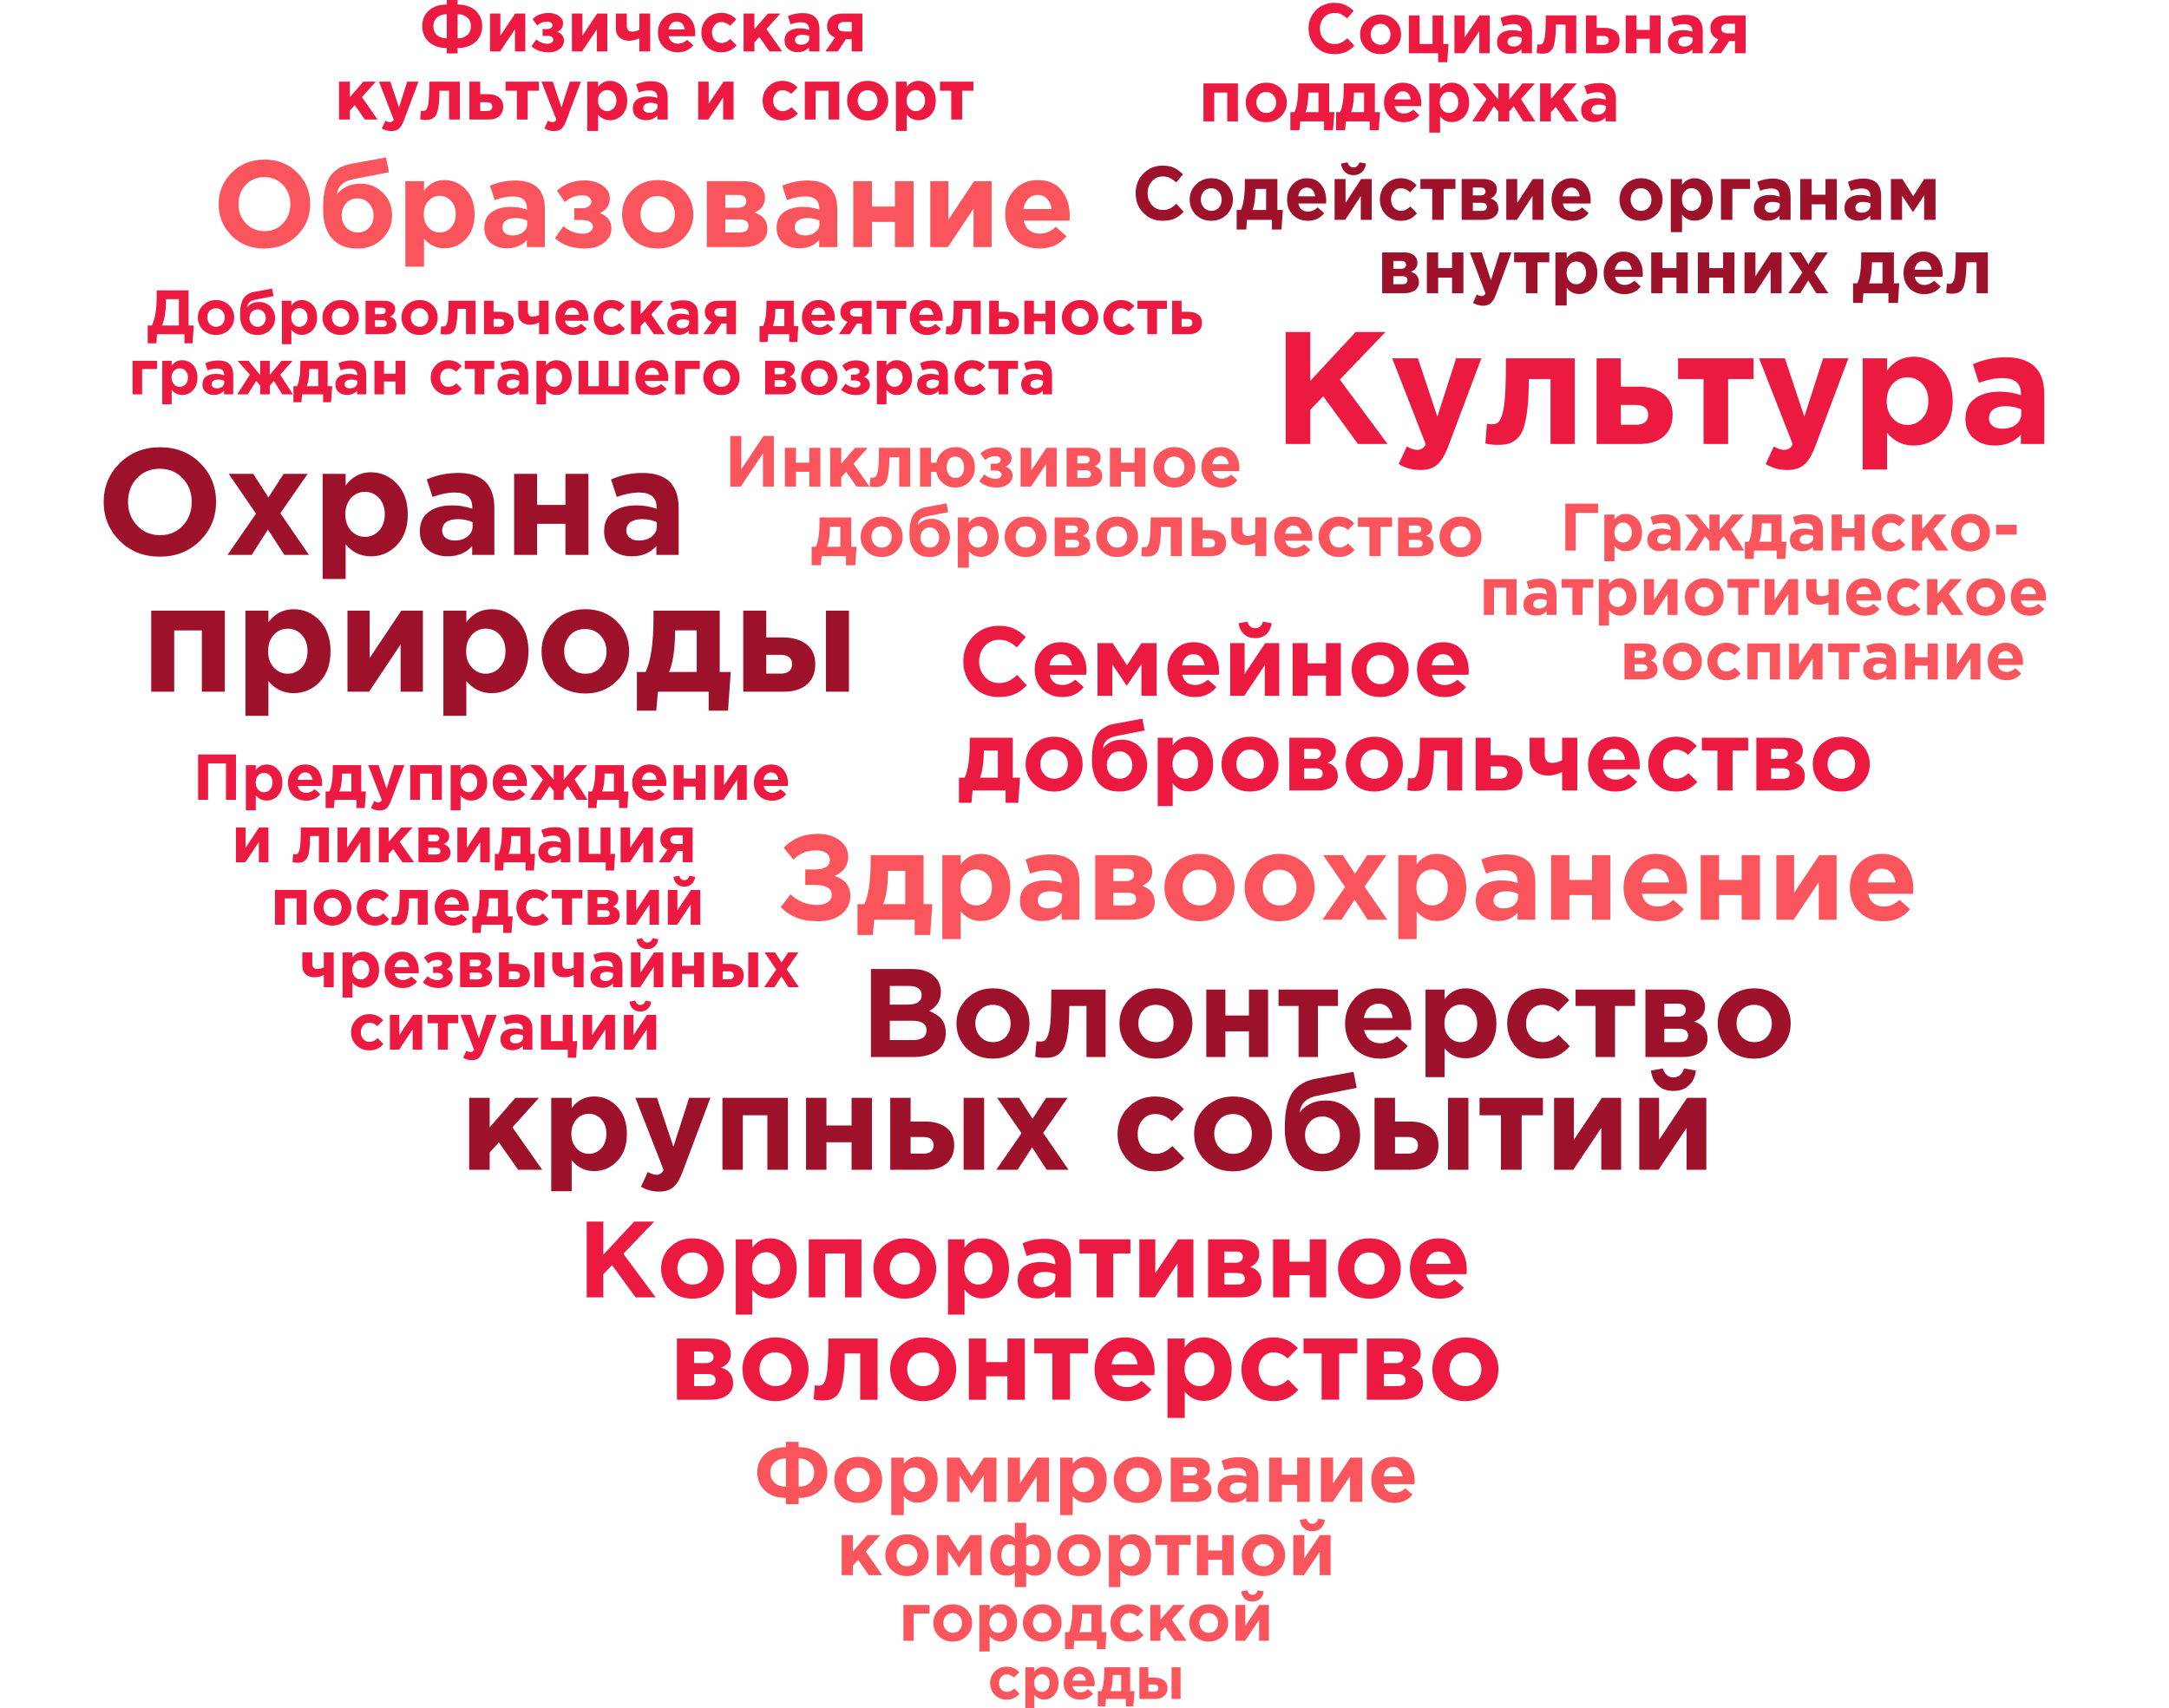 <?xml version="1.0" encoding="UTF-8"?> <!-- Creator: CorelDRAW X7 --> <svg xmlns="http://www.w3.org/2000/svg" xmlns:xlink="http://www.w3.org/1999/xlink" xml:space="preserve" width="194.569mm" height="153.273mm" style="shape-rendering:geometricPrecision; text-rendering:geometricPrecision; image-rendering:optimizeQuality; fill-rule:evenodd; clip-rule:evenodd" viewBox="0 0 19065 15019"> <defs> <style type="text/css"> <![CDATA[ .fil0 {fill:none} .fil3 {fill:#9D112B;fill-rule:nonzero} .fil2 {fill:#EC1A41;fill-rule:nonzero} .fil1 {fill:#FA545D;fill-rule:nonzero} ]]> </style> </defs> <g id="Слой_x0020_1">  <rect class="fil0" y="284" width="19065" height="14477"></rect> <path class="fil1" d="M2611 2071c-77,76 -173,114 -288,114 -116,0 -211,-37 -287,-113 -76,-76 -114,-168 -114,-278 0,-108 38,-201 115,-277 77,-76 173,-114 288,-114 115,0 211,38 287,114 76,75 114,168 114,277 0,109 -39,201 -115,277zm-450 -108c43,46 98,69 164,69 66,0 120,-23 163,-69 42,-45 64,-102 64,-169 0,-66 -22,-122 -65,-168 -43,-46 -98,-69 -164,-69 -67,0 -121,23 -163,68 -43,46 -64,102 -64,169 0,67 21,123 65,169zm984 81c41,0 74,-14 100,-43 26,-28 39,-64 39,-106 0,-42 -14,-78 -41,-107 -27,-30 -60,-44 -101,-44 -41,0 -74,14 -100,43 -26,30 -39,65 -39,108 0,42 14,77 41,106 27,28 60,43 101,43zm-3 141c-98,0 -172,-29 -224,-89 -52,-59 -78,-145 -78,-256 0,-40 1,-75 4,-106 3,-30 9,-63 19,-97 10,-35 23,-64 40,-89 17,-24 41,-46 71,-66 31,-19 67,-33 109,-41l310 -57 26 130 -318 62c-87,18 -134,64 -140,136 14,-23 39,-46 76,-66 36,-21 81,-31 135,-31 74,0 139,27 193,80 54,53 81,119 81,198 0,81 -29,150 -87,207 -57,57 -129,85 -217,85zm421 160l0 -752 164 0 0 84c46,-63 106,-94 180,-94 72,0 134,27 186,81 52,54 78,127 78,220 0,92 -26,165 -78,219 -51,53 -113,80 -186,80 -72,0 -132,-29 -180,-86l0 248 -164 0zm202 -346c27,30 60,45 100,45 40,0 73,-15 100,-45 28,-30 41,-69 41,-117 0,-47 -13,-85 -41,-115 -27,-30 -60,-45 -100,-45 -40,0 -73,15 -100,45 -27,30 -40,69 -40,117 0,47 13,85 40,115zm691 184c-57,0 -105,-16 -142,-47 -38,-32 -57,-76 -57,-132 0,-61 21,-107 63,-138 42,-31 99,-47 170,-47 48,0 96,8 142,24l0 -10c0,-70 -42,-106 -124,-106 -50,0 -103,11 -160,32l-41 -126c70,-31 145,-46 224,-46 87,0 153,22 196,65 42,42 62,103 62,184l0 336 -158 0 0 -62c-44,49 -103,73 -175,73zm49 -113c39,0 69,-10 93,-29 24,-19 36,-43 36,-73l0 -29c-31,-14 -66,-22 -105,-22 -36,0 -64,8 -84,22 -19,14 -29,34 -29,61 0,21 8,38 25,51 16,12 38,19 64,19zm460 -293l-70 -100c66,-61 147,-91 244,-91 63,0 115,15 157,45 43,30 64,67 64,112 0,60 -30,104 -89,130 68,25 103,70 103,135 0,51 -22,93 -66,127 -44,33 -100,50 -168,50 -106,0 -194,-30 -263,-91l75 -105c52,44 110,66 174,66 25,0 45,-6 61,-18 17,-12 25,-27 25,-44 0,-17 -9,-31 -26,-43 -17,-11 -40,-16 -70,-16l-68 0 0 -103 66 0c26,0 46,-6 61,-17 15,-12 23,-26 23,-42 0,-15 -8,-28 -22,-39 -14,-11 -32,-16 -54,-16 -62,0 -114,20 -157,60zm1039 321c-60,58 -135,87 -224,87 -90,0 -164,-29 -223,-87 -60,-58 -89,-129 -89,-214 0,-84 30,-156 90,-214 60,-58 135,-87 224,-87 89,0 164,29 223,87 59,58 89,129 89,214 0,84 -30,156 -90,214zm-222 -54c45,0 82,-15 109,-46 27,-31 41,-69 41,-114 0,-44 -14,-82 -43,-113 -28,-31 -65,-47 -109,-47 -46,0 -82,15 -109,46 -28,31 -41,69 -41,114 0,44 14,82 42,113 29,31 65,47 110,47zm431 -451l317 0c59,0 106,13 141,39 35,26 53,62 53,106 0,61 -31,104 -92,131 75,23 113,72 113,146 0,49 -19,87 -58,115 -38,28 -91,42 -158,42l-316 0 0 -579zm162 233l115 0c23,0 40,-6 52,-17 12,-10 18,-24 18,-42 0,-15 -6,-27 -17,-37 -11,-11 -28,-16 -50,-16l-118 0 0 112zm0 218l129 0c50,0 75,-20 75,-58 0,-38 -26,-57 -79,-57l-125 0 0 115zm650 139c-57,0 -104,-16 -142,-47 -38,-32 -57,-76 -57,-132 0,-61 21,-107 63,-138 43,-31 99,-47 171,-47 48,0 95,8 141,24l0 -10c0,-70 -41,-106 -124,-106 -50,0 -103,11 -160,32l-41 -126c71,-31 145,-46 225,-46 87,0 152,22 195,65 42,42 63,103 63,184l0 336 -159 0 0 -62c-44,49 -102,73 -175,73zm50 -113c38,0 69,-10 93,-29 23,-19 35,-43 35,-73l0 -29c-31,-14 -66,-22 -105,-22 -36,0 -63,8 -83,22 -20,14 -30,34 -30,61 0,21 8,38 25,51 16,12 38,19 65,19zm955 -477l0 579 -164 0 0 -221 -202 0 0 221 -164 0 0 -579 164 0 0 223 202 0 0 -223 164 0zm686 0l0 579 -159 0 0 -337 -225 337 -155 0 0 -579 159 0 0 339 226 -339 154 0zm421 592c-87,0 -160,-28 -217,-83 -56,-56 -85,-129 -85,-218 0,-84 27,-156 81,-214 54,-58 122,-87 205,-87 92,0 162,30 210,90 48,61 72,135 72,224 0,9 -1,23 -2,43l-403 0c8,37 24,65 49,84 24,20 55,30 93,30 51,0 98,-20 140,-60l94 83c-58,72 -137,108 -237,108zm-141 -347l247 0c-5,-38 -18,-68 -39,-90 -21,-22 -49,-34 -83,-34 -33,0 -60,11 -82,33 -22,22 -37,52 -43,91z"></path> <path class="fil2" d="M11726 476c-64,0 -118,-22 -160,-65 -43,-44 -64,-97 -64,-161 0,-63 22,-116 64,-160 43,-43 97,-65 163,-65 38,0 70,6 95,19 26,12 51,29 74,52l-57 66c-19,-17 -37,-29 -53,-37 -16,-8 -36,-11 -59,-11 -37,0 -67,13 -91,39 -24,26 -36,59 -36,97 0,39 12,71 36,97 24,27 54,40 91,40 23,0 43,-4 60,-12 17,-8 35,-21 54,-39l61 66c-24,25 -49,44 -77,56 -27,12 -61,18 -101,18zm537 -51c-34,34 -77,51 -129,51 -51,0 -94,-17 -128,-50 -34,-34 -51,-75 -51,-124 0,-48 17,-90 51,-123 35,-34 78,-51 130,-51 51,0 94,17 128,51 34,33 51,74 51,123 0,49 -17,90 -52,123zm-127 -31c26,0 47,-9 62,-26 16,-18 24,-40 24,-66 0,-25 -8,-47 -24,-65 -17,-18 -38,-27 -64,-27 -26,0 -47,9 -62,26 -16,18 -24,40 -24,66 0,25 8,47 24,65 17,18 38,27 64,27zm505 153l0 -79 -257 0 0 -333 94 0 0 252 114 0 0 -252 95 0 0 252 45 0 -11 160 -80 0zm453 -412l0 333 -91 0 0 -194 -130 194 -89 0 0 -333 91 0 0 194 130 -194 89 0zm180 339c-33,0 -60,-9 -82,-27 -22,-18 -33,-44 -33,-76 0,-35 12,-62 37,-80 24,-17 56,-26 98,-26 27,0 54,4 81,13l0 -5c0,-41 -24,-61 -72,-61 -28,0 -59,6 -92,18l-23 -72c40,-18 84,-27 129,-27 50,0 88,12 113,37 24,24 36,60 36,107l0 193 -92 0 0 -36c-25,28 -58,42 -100,42zm28 -65c22,0 40,-5 54,-16 13,-11 20,-25 20,-42l0 -17c-18,-9 -38,-13 -60,-13 -21,0 -37,4 -48,12 -12,9 -17,20 -17,36 0,12 4,22 14,29 9,7 22,11 37,11zm285 -274l268 0 0 333 -94 0 0 -252 -85 0c0,44 -1,81 -5,111 -3,30 -8,55 -13,74 -6,19 -14,34 -25,44 -10,11 -21,18 -33,21 -12,4 -27,6 -45,6 -17,0 -33,-2 -48,-6l6 -76c8,1 14,2 20,2 10,0 18,-3 24,-8 6,-4 11,-15 16,-32 5,-17 9,-43 11,-78 2,-35 3,-81 3,-139zm353 333l0 -333 95 0 0 110 68 0c40,0 73,9 97,28 24,18 36,46 36,82 0,35 -11,63 -34,83 -22,20 -54,30 -94,30l-168 0zm154 -152l-59 0 0 78 59 0c31,0 47,-14 47,-40 0,-12 -4,-21 -12,-28 -8,-6 -20,-10 -35,-10zm502 -181l0 333 -95 0 0 -127 -116 0 0 127 -95 0 0 -333 95 0 0 128 116 0 0 -128 95 0zm179 339c-33,0 -60,-9 -82,-27 -22,-18 -32,-44 -32,-76 0,-35 12,-62 36,-80 24,-17 57,-26 98,-26 28,0 55,4 81,13l0 -5c0,-41 -23,-61 -71,-61 -29,0 -59,6 -92,18l-24 -72c41,-18 84,-27 130,-27 50,0 87,12 112,37 24,24 36,60 36,107l0 193 -91 0 0 -36c-25,28 -59,42 -101,42zm29 -65c22,0 39,-5 53,-16 14,-11 21,-25 21,-42l0 -17c-18,-9 -38,-13 -61,-13 -20,0 -36,4 -48,12 -11,9 -17,20 -17,36 0,12 5,22 14,29 10,7 22,11 38,11zm540 -274l0 333 -94 0 0 -107 -51 0 -71 107 -109 0 85 -122c-46,-18 -70,-51 -70,-100 0,-34 12,-61 36,-81 24,-20 57,-30 100,-30l174 0zm-158 158l64 0 0 -84 -65 0c-17,0 -31,3 -40,11 -10,7 -15,17 -15,31 0,13 5,24 15,31 10,7 23,11 41,11zm-4305 440l0 334 -94 0 0 -253 -114 0 0 253 -95 0 0 -334 303 0zm378 291c-35,34 -78,50 -130,50 -51,0 -94,-16 -128,-50 -34,-33 -51,-74 -51,-123 0,-49 17,-90 52,-123 34,-34 77,-51 129,-51 51,0 94,17 128,50 34,34 52,75 52,124 0,48 -18,89 -52,123zm-128 -31c26,0 47,-9 63,-27 15,-17 23,-39 23,-65 0,-26 -8,-47 -24,-65 -17,-18 -38,-27 -64,-27 -26,0 -47,8 -62,26 -16,18 -24,40 -24,66 0,25 8,47 25,65 16,18 37,27 63,27zm344 -7l114 0 0 -172 -89 0 0 8c-1,71 -9,126 -25,164zm163 81l-209 0 -7 78 -80 0 0 -159 36 0c22,-46 33,-121 33,-224l0 -29 272 0 0 253 46 0 -12 159 -79 0 0 -78zm238 -81l114 0 0 -172 -89 0 0 8c-1,71 -9,126 -25,164zm163 81l-209 0 -7 78 -79 0 0 -159 36 0c21,-46 32,-121 32,-224l0 -29 273 0 0 253 45 0 -11 159 -80 0 0 -78zm301 7c-51,0 -93,-16 -125,-48 -33,-32 -50,-74 -50,-125 0,-49 16,-90 47,-123 31,-34 71,-51 118,-51 53,0 93,18 121,52 28,35 42,78 42,129 0,5 -1,13 -1,25l-233 0c5,21 14,37 28,49 15,11 32,16 54,16 29,0 56,-11 81,-34l54 48c-34,42 -79,62 -136,62zm-82 -200l143 0c-3,-22 -11,-39 -23,-52 -12,-13 -28,-19 -48,-19 -19,0 -35,6 -47,19 -13,13 -21,30 -25,52zm305 292l0 -433 95 0 0 48c26,-36 61,-54 104,-54 41,0 77,16 107,47 29,31 44,73 44,127 0,53 -14,95 -44,126 -30,31 -66,46 -107,46 -42,0 -77,-16 -104,-50l0 143 -95 0zm117 -199c15,17 34,26 57,26 23,0 42,-9 58,-26 16,-17 24,-40 24,-68 0,-26 -8,-49 -24,-66 -16,-17 -35,-26 -58,-26 -23,0 -42,9 -57,26 -16,17 -24,40 -24,68 0,27 8,49 24,66zm586 100l-96 0 0 -87 -39 -46 -84 133 -106 0 126 -196 -123 -138 109 0 117 142 0 -142 96 0 0 142 117 -142 109 0 -123 138 126 196 -105 0 -85 -133 -39 46 0 87zm271 0l0 -334 95 0 0 137 119 -137 109 0 -122 137 138 197 -112 0 -89 -127 -43 47 0 80 -95 0zm475 6c-33,0 -60,-9 -82,-27 -21,-19 -32,-44 -32,-76 0,-35 12,-62 36,-80 24,-18 57,-27 98,-27 28,0 55,5 82,14l0 -6c0,-40 -24,-60 -72,-60 -29,0 -59,6 -92,18l-24 -73c41,-17 84,-26 130,-26 50,0 87,12 112,37 24,24 36,59 36,106l0 194 -91 0 0 -36c-25,28 -59,42 -101,42zm29 -65c22,0 40,-6 53,-17 14,-11 21,-25 21,-42l0 -17c-18,-8 -38,-12 -60,-12 -21,0 -37,4 -49,12 -11,8 -17,20 -17,35 0,13 5,23 14,30 10,7 22,11 38,11z"></path> <path class="fil2" d="M4022 125l0 212c36,0 64,-9 85,-29 22,-19 32,-45 32,-77 0,-32 -10,-58 -32,-77 -21,-19 -49,-29 -85,-29zm0 345l-95 0 0 -48c-66,0 -119,-18 -158,-54 -39,-36 -58,-83 -58,-139 0,-56 19,-101 58,-136 39,-36 92,-53 158,-53l0 -40 95 0 0 40c66,0 118,18 158,53 39,35 58,81 58,137 0,56 -19,102 -58,138 -39,36 -92,54 -158,54l0 48zm-95 -133l0 -212c-36,0 -64,10 -86,29 -21,19 -32,45 -32,77 0,32 11,58 32,77 22,20 50,29 86,29zm690 -218l0 333 -91 0 0 -194 -130 194 -89 0 0 -333 91 0 0 195 130 -195 89 0zm105 106l-41 -58c38,-35 85,-53 141,-53 36,0 66,9 91,26 24,18 36,39 36,65 0,35 -17,60 -51,75 39,14 59,40 59,78 0,29 -13,53 -38,73 -25,19 -57,29 -96,29 -62,0 -112,-18 -152,-53l43 -60c30,25 63,38 101,38 14,0 25,-4 35,-11 9,-7 14,-15 14,-25 0,-10 -5,-18 -15,-25 -10,-6 -23,-9 -41,-9l-39 0 0 -59 39 0c14,0 26,-4 35,-10 8,-7 13,-15 13,-24 0,-9 -5,-17 -13,-23 -8,-6 -19,-9 -31,-9 -36,0 -66,11 -90,35zm616 -106l0 333 -92 0 0 -194 -130 194 -89 0 0 -333 92 0 0 195 130 -195 89 0zm171 0l0 104c0,37 15,55 46,55 22,0 43,-5 65,-16l0 -143 95 0 0 333 -95 0 0 -116c-30,15 -60,22 -91,22 -34,0 -62,-10 -84,-29 -21,-18 -32,-45 -32,-79l0 -131 96 0zm449 341c-51,0 -93,-16 -126,-48 -32,-33 -49,-74 -49,-126 0,-48 16,-89 47,-123 31,-34 70,-50 118,-50 53,0 93,17 121,52 28,35 42,78 42,129 0,5 -1,13 -2,25l-232 0c5,21 14,37 28,48 14,11 32,17 54,17 29,0 56,-11 81,-34l54 48c-34,41 -79,62 -136,62zm-82 -201l143 0c-3,-21 -11,-38 -23,-51 -12,-13 -28,-19 -48,-19 -19,0 -35,6 -47,19 -13,12 -21,29 -25,51zm462 201c-49,0 -91,-17 -124,-51 -33,-33 -49,-74 -49,-123 0,-48 16,-89 50,-123 33,-33 74,-50 125,-50 53,0 97,19 132,58l-55 56c-24,-22 -49,-33 -78,-33 -23,0 -43,9 -58,27 -15,18 -23,40 -23,65 0,26 8,48 23,66 16,17 36,26 62,26 26,0 51,-12 76,-35l56 56c-19,20 -38,35 -59,45 -21,11 -47,16 -78,16zm198 -8l0 -333 95 0 0 137 119 -137 109 0 -122 137 138 196 -112 0 -89 -127 -43 47 0 80 -95 0zm475 7c-33,0 -60,-10 -82,-28 -22,-18 -33,-43 -33,-76 0,-35 13,-62 37,-79 24,-18 57,-27 98,-27 28,0 55,4 81,14l0 -6c0,-41 -23,-61 -71,-61 -29,0 -60,6 -92,18l-24 -72c41,-18 84,-27 129,-27 51,0 88,13 113,37 24,25 36,60 36,107l0 193 -91 0 0 -36c-26,28 -59,43 -101,43zm29 -66c22,0 39,-5 53,-16 14,-11 21,-25 21,-42l0 -17c-18,-8 -38,-12 -61,-12 -20,0 -37,4 -48,12 -11,8 -17,19 -17,35 0,12 5,22 14,29 10,8 22,11 38,11zm540 -274l0 333 -94 0 0 -107 -51 0 -71 107 -109 0 85 -122c-46,-18 -70,-51 -70,-100 0,-34 12,-61 36,-81 24,-20 57,-30 99,-30l175 0zm-158 158l64 0 0 -84 -65 0c-17,0 -31,4 -40,11 -10,7 -15,18 -15,31 0,13 5,24 15,31 10,7 23,11 41,11zm-4442 774l0 -333 95 0 0 136 119 -136 109 0 -122 136 138 197 -112 0 -89 -127 -43 47 0 80 -95 0zm460 101c-30,0 -58,-7 -84,-23l32 -68c14,9 28,13 40,13 15,0 26,-7 33,-22l-130 -334 100 0 76 227 72 -227 99 0 -128 341c-13,35 -28,59 -44,73 -16,14 -38,20 -66,20zm334 -434l268 0 0 333 -95 0 0 -253 -84 0c0,44 -2,82 -5,112 -4,30 -8,55 -14,74 -6,19 -14,34 -24,44 -11,10 -22,17 -34,21 -12,4 -27,6 -45,6 -17,0 -33,-2 -48,-6l7 -76c7,1 14,2 19,2 10,0 18,-3 24,-8 6,-4 11,-15 17,-32 5,-17 8,-43 10,-78 3,-35 4,-81 4,-139zm352 333l0 -333 95 0 0 110 68 0c41,0 73,9 97,28 24,18 37,46 37,82 0,35 -12,63 -34,83 -23,20 -54,30 -95,30l-168 0zm154 -152l-59 0 0 77 60 0c31,0 46,-13 46,-39 0,-12 -4,-21 -12,-28 -8,-6 -20,-10 -35,-10zm457 -181l0 80 -99 0 0 253 -95 0 0 -253 -99 0 0 -80 293 0zm132 434c-30,0 -58,-7 -84,-23l31 -68c15,9 28,13 41,13 15,0 26,-7 33,-22l-131 -334 100 0 76 227 73 -227 98 0 -128 341c-13,35 -27,59 -43,73 -17,14 -39,20 -66,20zm293 -1l0 -433 95 0 0 47c26,-36 61,-54 104,-54 41,0 77,16 107,47 30,31 45,73 45,127 0,53 -15,95 -45,126 -30,31 -65,46 -107,46 -42,0 -76,-16 -104,-50l0 144 -95 0zm117 -200c16,17 35,26 58,26 22,0 42,-9 57,-26 16,-17 24,-40 24,-67 0,-27 -8,-49 -24,-67 -15,-17 -35,-25 -57,-25 -23,0 -42,8 -58,25 -16,18 -23,40 -23,68 0,27 7,49 23,66zm398 106c-33,0 -60,-9 -82,-27 -22,-18 -33,-44 -33,-76 0,-35 13,-62 37,-80 24,-17 57,-26 98,-26 28,0 55,4 81,13l0 -5c0,-41 -24,-61 -71,-61 -29,0 -60,6 -92,18l-24 -72c41,-18 84,-27 129,-27 51,0 88,12 113,37 24,24 36,60 36,107l0 193 -91 0 0 -36c-26,28 -59,42 -101,42zm29 -65c22,0 39,-6 53,-17 14,-11 21,-25 21,-42l0 -16c-18,-9 -38,-13 -61,-13 -21,0 -37,4 -48,12 -11,8 -17,20 -17,35 0,13 5,23 14,30 10,7 22,11 38,11zm742 -274l0 333 -92 0 0 -194 -130 194 -89 0 0 -333 92 0 0 194 130 -194 89 0zm429 341c-50,0 -92,-17 -125,-51 -33,-33 -49,-75 -49,-123 0,-48 17,-89 50,-123 33,-34 75,-51 125,-51 53,0 97,20 132,59l-55 56c-23,-22 -49,-33 -78,-33 -23,0 -42,9 -58,27 -15,17 -23,39 -23,65 0,26 8,48 24,66 15,17 36,26 61,26 26,0 52,-12 76,-35l56 56c-18,19 -38,35 -59,45 -20,10 -46,16 -77,16zm500 -341l0 333 -94 0 0 -253 -114 0 0 253 -95 0 0 -333 303 0zm378 290c-35,34 -78,51 -129,51 -52,0 -95,-17 -129,-51 -34,-33 -51,-74 -51,-123 0,-49 17,-90 52,-123 34,-34 77,-51 129,-51 51,0 94,17 128,50 35,34 52,75 52,124 0,48 -18,90 -52,123zm-128 -31c26,0 47,-9 63,-26 16,-18 23,-40 23,-66 0,-25 -8,-47 -24,-65 -17,-18 -38,-27 -63,-27 -26,0 -47,9 -63,26 -16,18 -24,40 -24,66 0,25 8,47 25,65 16,18 37,27 63,27zm248 174l0 -433 95 0 0 47c26,-36 61,-54 104,-54 41,0 77,16 107,47 30,31 44,73 44,127 0,53 -14,95 -44,126 -30,31 -65,46 -107,46 -42,0 -76,-16 -104,-50l0 144 -95 0zm117 -200c15,17 35,26 57,26 23,0 43,-9 58,-26 16,-17 24,-40 24,-67 0,-27 -8,-49 -24,-67 -15,-17 -35,-25 -58,-25 -22,0 -42,8 -57,25 -16,18 -23,40 -23,68 0,27 7,49 23,66zm564 -233l0 80 -99 0 0 253 -96 0 0 -253 -99 0 0 -80 294 0z"></path> <path class="fil3" d="M10217 1941c-67,0 -123,-23 -168,-70 -45,-46 -67,-104 -67,-172 0,-68 22,-126 67,-172 45,-47 102,-71 172,-71 39,0 73,7 100,20 27,13 52,32 77,57l-60 71c-20,-19 -38,-32 -56,-40 -17,-8 -38,-13 -62,-13 -38,0 -70,15 -95,43 -25,28 -38,63 -38,105 0,41 13,76 38,104 25,29 57,43 95,43 24,0 46,-4 63,-13 18,-9 37,-23 57,-42l64 71c-24,27 -51,47 -80,60 -29,13 -65,19 -107,19zm565 -54c-36,36 -82,54 -136,54 -54,0 -99,-18 -135,-53 -36,-36 -54,-81 -54,-134 0,-52 19,-96 55,-132 36,-36 82,-55 136,-55 54,0 99,18 135,54 36,36 54,81 54,133 0,53 -19,97 -55,133zm-134 -33c27,0 49,-10 66,-29 16,-19 24,-42 24,-71 0,-27 -8,-50 -25,-70 -18,-19 -40,-29 -67,-29 -27,0 -49,10 -66,29 -16,19 -25,42 -25,70 0,28 9,51 26,71 17,19 40,29 67,29zm361 -8l120 0 0 -185 -94 0 0 8c-1,78 -9,137 -26,177zm171 87l-219 0 -7 85 -84 0 0 -172 38 0c22,-49 34,-130 34,-241l0 -31 286 0 0 272 48 0 -12 172 -84 0 0 -85zm316 8c-53,0 -97,-17 -131,-51 -35,-35 -52,-80 -52,-136 0,-52 16,-96 49,-132 33,-36 74,-55 124,-55 56,0 98,19 127,57 29,37 44,84 44,139 0,5 0,14 -1,26l-244 0c5,23 14,41 29,53 15,12 34,18 57,18 30,0 59,-13 84,-37l57 51c-35,45 -83,67 -143,67zm-85 -215l149 0c-3,-24 -11,-42 -24,-56 -12,-14 -29,-21 -50,-21 -20,0 -36,7 -50,21 -13,13 -22,32 -25,56zm646 -152l0 359 -96 0 0 -209 -137 209 -93 0 0 -359 96 0 0 210 137 -210 93 0zm-86 -61c-19,18 -44,27 -74,27 -30,0 -55,-9 -74,-27 -20,-18 -32,-43 -36,-75l58 -11c9,30 27,45 52,45 25,0 42,-15 52,-45l58 11c-5,32 -16,57 -36,75zm340 428c-52,0 -95,-18 -130,-54 -35,-36 -52,-80 -52,-133 0,-51 17,-95 52,-132 35,-36 79,-55 132,-55 56,0 102,21 139,63l-58 61c-25,-24 -52,-36 -82,-36 -24,0 -45,10 -61,29 -16,19 -24,43 -24,70 0,29 8,52 25,71 16,19 37,29 64,29 27,0 54,-13 80,-39l59 61c-20,21 -40,38 -62,49 -22,11 -49,16 -82,16zm482 -367l0 87 -104 0 0 272 -100 0 0 -272 -104 0 0 -87 308 0zm55 0l192 0c35,0 64,8 85,24 21,16 32,38 32,66 0,38 -19,65 -56,81 46,14 69,45 69,91 0,30 -12,54 -35,71 -23,18 -55,26 -96,26l-191 0 0 -359zm98 144l70 0c13,0 23,-3 31,-10 7,-6 10,-15 10,-26 0,-9 -3,-17 -10,-23 -6,-7 -17,-10 -30,-10l-71 0 0 69zm0 136l78 0c30,0 45,-12 45,-37 0,-23 -16,-34 -48,-34l-75 0 0 71zm620 -280l0 359 -96 0 0 -209 -137 209 -93 0 0 -359 96 0 0 210 137 -210 93 0zm255 367c-53,0 -97,-17 -131,-51 -35,-35 -52,-80 -52,-136 0,-52 16,-96 49,-132 33,-36 74,-55 124,-55 56,0 98,19 127,57 29,37 44,84 44,139 0,5 -1,14 -1,26l-244 0c4,23 14,41 29,53 15,12 34,18 56,18 31,0 60,-13 85,-37l57 51c-35,45 -83,67 -143,67zm-86 -215l150 0c-3,-24 -11,-42 -24,-56 -13,-14 -29,-21 -50,-21 -20,0 -37,7 -50,21 -13,13 -22,32 -26,56zm824 161c-36,36 -81,54 -135,54 -54,0 -99,-18 -135,-53 -36,-36 -54,-81 -54,-134 0,-52 18,-96 54,-132 37,-36 82,-55 136,-55 54,0 99,18 135,54 36,36 54,81 54,133 0,53 -18,97 -55,133zm-134 -33c28,0 50,-10 66,-29 17,-19 25,-42 25,-71 0,-27 -9,-50 -26,-70 -17,-19 -39,-29 -66,-29 -28,0 -50,10 -66,29 -17,19 -25,42 -25,70 0,28 9,51 26,71 17,19 39,29 66,29zm261 187l0 -467 99 0 0 52c28,-39 65,-59 109,-59 44,0 82,17 113,51 31,33 47,79 47,136 0,58 -16,103 -47,136 -31,33 -68,50 -113,50 -43,0 -79,-18 -109,-53l0 154 -99 0zm123 -215c16,18 36,28 60,28 24,0 44,-10 61,-28 16,-19 25,-43 25,-73 0,-29 -9,-53 -25,-71 -17,-19 -37,-28 -61,-28 -24,0 -44,9 -60,28 -17,18 -25,43 -25,72 0,30 8,53 25,72zm574 -165l-156 0 0 272 -100 0 0 -359 256 0 0 87zm154 279c-35,0 -64,-10 -86,-29 -23,-20 -35,-47 -35,-82 0,-38 13,-67 38,-86 26,-19 60,-29 103,-29 30,0 58,5 86,15l0 -6c0,-44 -25,-66 -75,-66 -30,0 -62,7 -97,20l-25 -78c43,-19 88,-29 136,-29 53,0 92,14 119,40 25,26 38,64 38,115l0 208 -97 0 0 -38c-26,30 -61,45 -105,45zm30 -70c23,0 41,-6 56,-18 14,-12 21,-27 21,-45l0 -18c-18,-9 -40,-14 -63,-14 -22,0 -39,5 -51,13 -12,9 -18,22 -18,38 0,14 5,24 15,32 10,8 23,12 40,12zm578 -296l0 359 -99 0 0 -137 -122 0 0 137 -100 0 0 -359 100 0 0 138 122 0 0 -138 99 0zm188 366c-34,0 -63,-10 -86,-29 -22,-20 -34,-47 -34,-82 0,-38 13,-67 38,-86 26,-19 60,-29 103,-29 30,0 58,5 86,15l0 -6c0,-44 -25,-66 -75,-66 -30,0 -62,7 -97,20l-25 -78c43,-19 88,-29 136,-29 53,0 92,14 119,40 25,26 37,64 37,115l0 208 -96 0 0 -38c-26,30 -62,45 -106,45zm31 -70c23,0 41,-6 56,-18 14,-12 21,-27 21,-45l0 -18c-18,-9 -40,-14 -63,-14 -22,0 -39,5 -51,13 -12,9 -18,22 -18,38 0,14 5,24 15,32 10,8 23,12 40,12zm257 63l0 -359 101 0 95 151 96 -151 100 0 0 359 -100 0 0 -215 -98 147 -96 -145 0 213 -98 0zm-4472 286l193 0c35,0 64,8 85,24 21,16 32,38 32,66 0,37 -19,65 -56,81 46,14 69,45 69,91 0,30 -12,54 -35,71 -24,18 -56,26 -96,26l-192 0 0 -359zm98 144l70 0c14,0 24,-3 31,-10 8,-7 11,-15 11,-26 0,-9 -3,-17 -10,-23 -7,-7 -17,-10 -30,-10l-72 0 0 69zm0 136l79 0c30,0 45,-12 45,-37 0,-23 -16,-34 -48,-34l-76 0 0 71zm616 -280l0 359 -100 0 0 -137 -122 0 0 137 -99 0 0 -359 99 0 0 138 122 0 0 -138 100 0zm172 469c-31,0 -61,-9 -88,-25l33 -74c16,9 30,14 43,14 15,0 27,-8 34,-23l-137 -361 105 0 80 245 77 -245 103 0 -135 368c-13,37 -29,63 -46,78 -17,15 -40,23 -69,23zm583 -469l0 87 -104 0 0 272 -101 0 0 -272 -104 0 0 -87 309 0zm54 467l0 -467 99 0 0 52c28,-39 65,-59 110,-59 43,0 81,17 112,51 31,33 47,79 47,136 0,58 -16,103 -47,136 -31,33 -68,50 -112,50 -44,0 -80,-18 -110,-54l0 155 -99 0zm123 -215c16,18 36,28 60,28 24,0 44,-10 61,-28 16,-19 25,-43 25,-73 0,-29 -9,-53 -25,-71 -17,-19 -37,-28 -61,-28 -24,0 -44,9 -60,28 -17,18 -25,42 -25,72 0,29 8,53 25,72zm484 115c-53,0 -97,-17 -131,-52 -35,-34 -52,-79 -52,-135 0,-52 17,-96 49,-132 33,-36 74,-55 124,-55 56,0 98,19 127,57 30,37 44,84 44,138 0,6 0,15 -1,27l-244 0c5,23 15,40 29,53 15,12 34,18 57,18 31,0 59,-13 85,-37l56 51c-35,45 -83,67 -143,67zm-85 -215l149 0c-3,-24 -11,-42 -23,-56 -13,-14 -30,-21 -51,-21 -20,0 -36,7 -50,21 -13,13 -21,32 -25,56zm641 -152l0 359 -99 0 0 -137 -123 0 0 137 -99 0 0 -359 99 0 0 138 123 0 0 -138 99 0zm410 0l0 359 -99 0 0 -137 -123 0 0 137 -99 0 0 -359 99 0 0 138 123 0 0 -138 99 0zm415 0l0 359 -96 0 0 -209 -137 209 -93 0 0 -359 96 0 0 210 137 -210 93 0zm60 359l122 -182 -118 -177 107 0 65 105 66 -105 104 0 -118 175 123 184 -106 0 -71 -112 -70 112 -104 0zm708 -87l119 0 0 -185 -93 0 0 8c-1,78 -10,137 -26,177zm171 87l-220 0 -7 85 -84 0 0 -172 38 0c23,-49 34,-130 34,-241l0 -31 287 0 0 272 47 0 -11 172 -84 0 0 -85zm316 8c-54,0 -97,-17 -132,-52 -34,-34 -51,-79 -51,-135 0,-52 16,-96 49,-132 32,-36 74,-55 124,-55 55,0 97,19 127,57 29,37 43,84 43,138 0,6 0,15 -1,27l-244 0c5,23 15,40 30,53 15,12 33,18 56,18 31,0 59,-13 85,-37l57 51c-35,45 -83,67 -143,67zm-86 -215l150 0c-3,-24 -11,-42 -24,-56 -13,-14 -30,-21 -50,-21 -20,0 -37,7 -50,21 -13,13 -22,32 -26,56zm362 -152l282 0 0 359 -99 0 0 -272 -89 0c0,48 -2,88 -6,120 -3,33 -8,59 -14,80 -6,21 -15,36 -25,48 -11,11 -23,18 -36,22 -12,4 -28,6 -47,6 -18,0 -34,-2 -50,-6l6 -82c8,1 15,2 21,2 11,0 19,-3 25,-8 6,-5 12,-17 18,-35 5,-18 9,-46 11,-83 2,-38 3,-88 3,-151z"></path> <g id="_1159075344"> <path class="fil2" d="M1298 3018l0 -156 37 0c15,-35 26,-72 32,-111 7,-39 10,-90 10,-153l0 -45 280 0 0 309 46 0 -11 156 -71 0 0 -80 -241 0 -5 80 -77 0zm274 -388l-114 0 0 39c0,72 -11,137 -34,193l148 0 0 -232zm440 270c-31,30 -69,45 -114,45 -46,0 -83,-15 -114,-45 -30,-29 -45,-65 -45,-109 0,-43 15,-79 46,-108 31,-30 69,-45 114,-45 45,0 83,15 113,44 31,30 46,66 46,109 0,43 -16,79 -46,109zm-113 -27c23,0 42,-8 55,-24 14,-15 21,-35 21,-58 0,-22 -7,-41 -21,-57 -15,-16 -33,-24 -56,-24 -23,0 -42,8 -56,23 -14,16 -20,35 -20,58 0,23 7,42 21,58 15,16 33,24 56,24zm366 0c21,0 38,-8 51,-22 13,-15 20,-33 20,-54 0,-21 -7,-40 -21,-55 -14,-15 -31,-22 -51,-22 -21,0 -38,7 -51,22 -13,15 -20,33 -20,55 0,21 7,39 21,54 13,14 30,22 51,22zm-1 72c-50,0 -88,-15 -114,-46 -27,-30 -40,-73 -40,-130 0,-20 1,-38 2,-54 2,-15 5,-32 10,-49 5,-18 11,-33 20,-46 9,-12 21,-23 36,-33 16,-10 34,-17 56,-21l157 -29 13 66 -161 32c-45,9 -69,32 -72,69 7,-12 20,-23 39,-34 19,-10 42,-15 69,-15 38,0 70,13 98,40 27,27 41,61 41,101 0,41 -14,76 -44,105 -29,29 -66,44 -110,44zm214 81l0 -382 83 0 0 42c23,-32 54,-48 92,-48 36,0 68,14 94,41 27,28 40,65 40,112 0,47 -13,84 -39,112 -27,27 -58,41 -95,41 -37,0 -67,-15 -92,-44l0 126 -83 0zm103 -176c13,15 30,23 50,23 20,0 38,-8 51,-23 14,-15 21,-35 21,-60 0,-24 -7,-43 -21,-58 -13,-15 -31,-23 -51,-23 -20,0 -37,8 -50,23 -14,15 -21,35 -21,59 0,24 7,44 21,59zm526 50c-31,30 -69,45 -114,45 -46,0 -83,-15 -114,-45 -30,-29 -45,-65 -45,-109 0,-43 15,-79 46,-108 31,-30 69,-45 114,-45 45,0 83,15 113,44 31,30 46,66 46,109 0,43 -16,79 -46,109zm-113 -27c23,0 42,-8 55,-24 14,-15 21,-35 21,-58 0,-22 -7,-41 -21,-57 -15,-16 -33,-24 -56,-24 -23,0 -42,8 -56,23 -14,16 -20,35 -20,58 0,23 7,42 21,58 15,16 33,24 56,24zm219 -229l162 0c30,0 54,6 71,19 18,14 27,31 27,54 0,31 -15,53 -47,67 39,11 58,36 58,74 0,25 -10,44 -29,59 -20,14 -47,21 -81,21l-161 0 0 -294zm83 118l58 0c12,0 20,-3 27,-9 6,-5 9,-12 9,-21 0,-8 -3,-14 -9,-19 -6,-5 -14,-8 -25,-8l-60 0 0 57zm0 111l66 0c25,0 37,-10 37,-30 0,-19 -13,-29 -40,-29l-63 0 0 59zm505 27c-30,30 -68,45 -114,45 -45,0 -83,-15 -113,-45 -30,-29 -45,-65 -45,-109 0,-43 15,-79 45,-108 31,-30 69,-45 114,-45 46,0 84,15 114,44 30,30 45,66 45,109 0,43 -15,79 -46,109zm-113 -27c24,0 42,-8 56,-24 14,-15 21,-35 21,-58 0,-22 -7,-41 -22,-57 -14,-16 -33,-24 -56,-24 -23,0 -41,8 -55,23 -14,16 -21,35 -21,58 0,23 7,42 22,58 14,16 33,24 55,24zm255 -229l237 0 0 294 -84 0 0 -223 -75 0c0,39 -1,72 -4,98 -3,27 -7,49 -12,66 -5,17 -12,30 -22,39 -9,9 -19,15 -29,18 -11,4 -24,5 -40,5 -15,0 -29,-1 -42,-5l5 -67c7,1 13,1 18,1 9,0 16,-2 21,-6 5,-4 10,-14 14,-28 5,-15 8,-38 10,-69 2,-31 3,-72 3,-123zm311 294l0 -294 84 0 0 97 60 0c36,0 64,8 86,25 21,16 32,40 32,72 0,31 -10,56 -30,73 -20,18 -48,27 -83,27l-149 0zm136 -134l-52 0 0 68 53 0c27,0 41,-12 41,-35 0,-10 -4,-18 -11,-24 -7,-6 -17,-9 -31,-9zm250 -160l0 92c0,32 14,48 41,48 19,0 38,-5 57,-14l0 -126 84 0 0 294 -84 0 0 -103c-27,13 -53,20 -80,20 -30,0 -55,-9 -74,-25 -19,-17 -29,-40 -29,-71l0 -115 85 0zm396 301c-44,0 -81,-15 -110,-43 -29,-28 -44,-65 -44,-111 0,-43 14,-79 42,-108 27,-30 62,-45 104,-45 46,0 82,15 107,46 24,31 36,69 36,114 0,4 0,12 -1,22l-205 0c4,19 13,33 25,43 12,10 28,15 47,15 26,0 50,-10 72,-31l48 43c-30,36 -70,55 -121,55zm-72 -177l126 0c-3,-19 -9,-35 -20,-46 -11,-11 -25,-17 -42,-17 -17,0 -31,6 -42,17 -11,11 -18,26 -22,46zm408 177c-44,0 -80,-15 -109,-45 -29,-30 -44,-66 -44,-109 0,-42 15,-78 44,-108 29,-30 66,-45 111,-45 47,0 86,17 117,52l-49 49c-21,-19 -44,-29 -69,-29 -21,0 -38,8 -51,24 -14,15 -20,35 -20,57 0,23 6,43 20,58 14,16 32,24 54,24 23,0 46,-11 68,-32l49 50c-16,17 -34,31 -52,40 -18,9 -41,14 -69,14zm175 -7l0 -294 84 0 0 120 105 -120 96 0 -108 120 122 174 -99 0 -78 -112 -38 41 0 71 -84 0zm419 6c-29,0 -53,-9 -72,-25 -19,-16 -29,-38 -29,-67 0,-31 11,-54 32,-70 22,-16 51,-24 87,-24 24,0 48,4 72,12l0 -4c0,-36 -21,-54 -63,-54 -26,0 -53,5 -82,16l-20 -64c35,-16 74,-24 114,-24 44,0 77,11 99,33 22,21 32,53 32,94l0 171 -81 0 0 -32c-22,25 -52,38 -89,38zm26 -58c19,0 35,-5 47,-15 12,-9 18,-22 18,-37l0 -15c-16,-7 -33,-11 -53,-11 -19,0 -33,4 -43,11 -10,7 -15,18 -15,31 0,11 4,20 13,26 8,7 19,10 33,10zm477 -242l0 294 -83 0 0 -94 -45 0 -63 94 -96 0 75 -108c-41,-16 -62,-45 -62,-88 0,-30 11,-54 32,-72 21,-18 50,-26 88,-26l154 0zm-140 139l57 0 0 -74 -58 0c-15,0 -27,3 -35,10 -9,6 -13,15 -13,27 0,12 4,21 13,27 9,7 21,10 36,10zm464 84l101 0 0 -152 -79 0 0 7c0,63 -8,111 -22,145zm144 71l-184 0 -6 69 -71 0 0 -140 32 0c19,-41 29,-107 29,-198l0 -25 240 0 0 223 40 0 -9 140 -71 0 0 -69zm266 7c-45,0 -82,-15 -111,-43 -29,-28 -43,-65 -43,-111 0,-43 13,-79 41,-108 27,-30 62,-45 104,-45 47,0 82,15 107,46 24,31 37,69 37,114 0,4 -1,12 -1,22l-205 0c4,19 12,33 24,43 13,10 29,15 48,15 26,0 49,-10 71,-31l48 43c-30,36 -70,55 -120,55zm-72 -177l125 0c-2,-19 -9,-35 -20,-46 -10,-11 -24,-17 -42,-17 -17,0 -31,6 -42,17 -11,11 -18,26 -21,46zm530 -124l0 294 -84 0 0 -94 -45 0 -62 94 -97 0 76 -108c-41,-16 -62,-45 -62,-88 0,-30 11,-54 31,-72 21,-18 51,-26 88,-26l155 0zm-140 139l56 0 0 -74 -57 0c-15,0 -27,3 -36,10 -8,6 -12,15 -12,27 0,12 4,21 13,27 8,7 20,10 36,10zm445 -139l0 71 -88 0 0 223 -84 0 0 -223 -88 0 0 -71 260 0zm185 301c-45,0 -82,-15 -111,-43 -28,-28 -43,-65 -43,-111 0,-43 14,-79 41,-108 28,-30 63,-45 105,-45 46,0 82,15 106,46 25,31 37,69 37,114 0,4 0,12 -1,22l-205 0c4,19 12,33 25,43 12,10 28,15 47,15 26,0 50,-10 71,-31l48 43c-29,36 -70,55 -120,55zm-72 -177l126 0c-3,-19 -10,-35 -20,-46 -11,-11 -25,-17 -42,-17 -17,0 -31,6 -42,17 -12,11 -19,26 -22,46zm304 -124l237 0 0 294 -83 0 0 -223 -75 0c0,39 -2,72 -5,98 -2,27 -6,49 -12,66 -5,17 -12,30 -21,39 -9,9 -19,15 -30,18 -10,4 -24,5 -39,5 -15,0 -29,-1 -43,-5l6 -67c7,1 12,1 17,1 9,0 16,-2 21,-6 5,-4 10,-14 15,-28 5,-15 8,-38 10,-69 1,-31 2,-72 2,-123zm312 294l0 -294 83 0 0 97 61 0c35,0 64,8 85,25 22,16 32,40 32,72 0,31 -10,56 -30,73 -20,18 -47,27 -83,27l-148 0zm136 -134l-53 0 0 68 53 0c28,0 41,-12 41,-35 0,-10 -3,-18 -10,-24 -8,-6 -18,-9 -31,-9zm443 -160l0 294 -84 0 0 -113 -102 0 0 113 -84 0 0 -294 84 0 0 113 102 0 0 -113 84 0zm333 256c-30,30 -68,45 -114,45 -45,0 -83,-15 -113,-45 -31,-29 -46,-65 -46,-109 0,-43 16,-79 46,-108 31,-30 69,-45 114,-45 46,0 83,15 114,44 30,30 45,66 45,109 0,43 -15,79 -46,109zm-113 -27c23,0 42,-8 56,-24 14,-15 21,-35 21,-58 0,-22 -8,-41 -22,-57 -15,-16 -33,-24 -56,-24 -23,0 -41,8 -55,23 -14,16 -21,35 -21,58 0,23 7,42 21,58 15,16 34,24 56,24zm358 72c-44,0 -80,-15 -109,-45 -29,-30 -44,-66 -44,-109 0,-42 15,-78 44,-108 29,-30 66,-45 111,-45 47,0 86,17 117,52l-49 49c-21,-19 -44,-29 -69,-29 -21,0 -38,8 -51,24 -14,15 -20,35 -20,57 0,23 6,43 20,58 14,16 32,24 54,24 23,0 46,-11 68,-32l49 50c-16,17 -34,31 -52,40 -18,9 -41,14 -69,14zm405 -301l0 71 -87 0 0 223 -85 0 0 -223 -87 0 0 -71 259 0zm46 294l0 -294 83 0 0 97 61 0c35,0 64,8 85,25 22,16 33,40 33,72 0,31 -10,56 -30,73 -20,18 -48,27 -84,27l-148 0zm136 -134l-53 0 0 68 53 0c28,0 41,-12 41,-35 0,-10 -3,-18 -10,-24 -7,-6 -18,-9 -31,-9zm-9059 440l-131 0 0 223 -84 0 0 -295 215 0 0 72zm46 311l0 -383 83 0 0 42c24,-31 54,-47 92,-47 37,0 68,13 95,41 26,27 39,65 39,112 0,47 -13,84 -39,111 -26,28 -58,41 -95,41 -36,0 -67,-14 -92,-44l0 127 -83 0zm103 -177c14,16 31,23 51,23 20,0 37,-7 51,-23 14,-15 21,-35 21,-59 0,-24 -7,-43 -21,-59 -14,-15 -31,-22 -51,-22 -20,0 -37,7 -51,22 -14,16 -21,35 -21,60 0,24 7,43 21,58zm351 94c-29,0 -53,-8 -72,-24 -19,-16 -29,-38 -29,-67 0,-31 11,-55 32,-70 22,-16 51,-24 87,-24 24,0 48,4 72,12l0 -5c0,-36 -21,-54 -63,-54 -26,0 -53,6 -82,16l-21 -63c36,-16 74,-24 115,-24 44,0 77,11 99,33 21,21 32,52 32,94l0 171 -81 0 0 -32c-22,25 -52,37 -89,37zm26 -58c19,0 35,-4 47,-14 12,-10 18,-22 18,-37l0 -15c-16,-7 -34,-11 -53,-11 -19,0 -33,4 -43,11 -10,7 -15,17 -15,31 0,11 4,19 13,26 8,6 19,9 33,9zm465 53l-84 0 0 -77 -35 -41 -74 118 -93 0 111 -173 -108 -122 96 0 103 125 0 -125 84 0 0 125 104 -125 96 0 -108 122 111 173 -93 0 -74 -118 -36 41 0 77zm325 -72l101 0 0 -151 -79 0 0 6c-1,64 -8,112 -22,145zm144 72l-184 0 -7 69 -70 0 0 -141 32 0c19,-40 29,-106 29,-198l0 -25 240 0 0 223 40 0 -10 141 -70 0 0 -69zm209 5c-28,0 -53,-8 -72,-24 -19,-16 -29,-38 -29,-67 0,-31 11,-55 33,-70 21,-16 50,-24 86,-24 25,0 49,4 72,12l0 -5c0,-36 -21,-54 -63,-54 -25,0 -53,6 -81,16l-21 -63c36,-16 74,-24 114,-24 44,0 77,11 99,33 22,21 32,52 32,94l0 171 -81 0 0 -32c-22,25 -52,37 -89,37zm26 -58c19,0 35,-4 47,-14 12,-10 18,-22 18,-37l0 -15c-16,-7 -33,-11 -53,-11 -18,0 -33,4 -43,11 -10,7 -15,17 -15,31 0,11 4,19 13,26 8,6 19,9 33,9zm486 -242l0 295 -84 0 0 -113 -102 0 0 113 -84 0 0 -295 84 0 0 113 102 0 0 -113 84 0zm379 301c-44,0 -81,-15 -110,-44 -29,-30 -44,-66 -44,-109 0,-42 15,-79 44,-109 30,-29 66,-44 111,-44 47,0 86,17 117,51l-49 50c-21,-20 -44,-29 -69,-29 -20,0 -37,8 -51,23 -14,16 -20,35 -20,58 0,23 7,42 20,58 14,16 32,23 54,23 23,0 46,-10 68,-31l49 49c-16,18 -33,31 -52,41 -18,9 -41,13 -68,13zm404 -301l0 72 -87 0 0 223 -84 0 0 -223 -88 0 0 -72 259 0zm130 300c-29,0 -53,-8 -73,-24 -19,-16 -29,-38 -29,-67 0,-31 11,-55 33,-70 21,-16 50,-24 86,-24 25,0 49,4 72,12l0 -5c0,-36 -21,-54 -63,-54 -25,0 -52,6 -81,16l-21 -63c36,-16 74,-24 114,-24 44,0 78,11 99,33 22,21 32,52 32,94l0 171 -80 0 0 -32c-23,25 -52,37 -89,37zm25 -58c19,0 35,-4 47,-14 12,-10 18,-22 18,-37l0 -15c-16,-7 -33,-11 -53,-11 -18,0 -33,4 -43,11 -10,7 -15,17 -15,31 0,11 4,19 13,26 8,6 19,9 33,9zm216 141l0 -383 84 0 0 42c23,-31 54,-47 92,-47 36,0 68,13 94,41 26,27 40,65 40,112 0,47 -13,84 -40,111 -26,28 -57,41 -94,41 -37,0 -68,-14 -92,-44l0 127 -84 0zm103 -177c14,16 31,23 51,23 20,0 37,-7 51,-23 14,-15 21,-35 21,-59 0,-24 -7,-43 -21,-59 -14,-15 -31,-22 -51,-22 -20,0 -37,7 -51,22 -13,16 -20,35 -20,60 0,24 7,43 20,58zm707 -206l0 295 -439 0 0 -295 84 0 0 223 94 0 0 -223 83 0 0 223 94 0 0 -223 84 0zm214 301c-45,0 -82,-14 -111,-42 -28,-29 -43,-66 -43,-111 0,-43 14,-79 41,-109 28,-29 63,-44 105,-44 46,0 82,15 106,46 25,31 37,69 37,114 0,4 0,11 -1,22l-205 0c4,18 12,33 25,42 12,10 28,15 47,15 26,0 50,-10 71,-30l48 42c-29,37 -70,55 -120,55zm-72 -177l126 0c-3,-19 -9,-34 -20,-45 -11,-12 -25,-17 -42,-17 -17,0 -31,5 -42,16 -12,12 -19,27 -22,46zm484 -52l-131 0 0 223 -84 0 0 -295 215 0 0 72zm304 185c-31,29 -69,44 -114,44 -45,0 -83,-14 -113,-44 -31,-29 -46,-66 -46,-109 0,-43 16,-79 46,-109 31,-29 69,-44 114,-44 46,0 83,14 114,44 30,29 45,66 45,109 0,43 -15,79 -46,109zm-113 -28c23,0 42,-7 56,-23 14,-16 21,-35 21,-58 0,-22 -8,-42 -22,-57 -15,-16 -33,-24 -56,-24 -23,0 -41,7 -55,23 -14,16 -21,35 -21,58 0,22 7,41 21,57 15,16 33,24 56,24zm384 -229l162 0c30,0 54,7 71,20 18,13 27,31 27,54 0,31 -15,53 -47,66 39,12 58,37 58,74 0,25 -10,45 -29,59 -20,15 -47,22 -81,22l-161 0 0 -295zm83 118l58 0c12,0 20,-2 27,-8 6,-5 9,-13 9,-21 0,-8 -3,-14 -9,-20 -6,-5 -14,-7 -25,-7l-60 0 0 56zm0 111l66 0c25,0 37,-10 37,-29 0,-19 -13,-29 -40,-29l-63 0 0 58zm505 28c-30,29 -68,44 -114,44 -45,0 -83,-14 -113,-44 -30,-29 -45,-66 -45,-109 0,-43 15,-79 45,-109 31,-29 69,-44 114,-44 46,0 84,14 114,44 30,29 45,66 45,109 0,43 -15,79 -46,109zm-113 -28c24,0 42,-7 56,-23 14,-16 21,-35 21,-58 0,-22 -7,-42 -22,-57 -14,-16 -33,-24 -56,-24 -23,0 -41,7 -55,23 -14,16 -21,35 -21,58 0,22 7,41 22,57 14,16 33,24 55,24zm237 -135l-35 -52c33,-30 74,-46 124,-46 32,0 58,8 80,23 21,15 32,34 32,57 0,31 -15,53 -45,66 35,13 52,36 52,69 0,26 -11,47 -34,64 -22,18 -50,26 -85,26 -54,0 -99,-15 -134,-46l39 -54c26,23 55,34 88,34 13,0 23,-3 31,-9 8,-6 13,-14 13,-23 0,-8 -5,-16 -13,-21 -9,-6 -21,-9 -36,-9l-35 0 0 -52 34 0c13,0 23,-3 31,-9 8,-6 11,-13 11,-21 0,-8 -3,-14 -11,-20 -7,-5 -16,-8 -27,-8 -32,0 -58,10 -80,31zm270 289l0 -383 84 0 0 42c23,-31 54,-47 91,-47 37,0 68,13 95,41 26,27 39,65 39,112 0,47 -13,84 -39,111 -26,28 -58,41 -95,41 -36,0 -67,-14 -91,-44l0 127 -84 0zm103 -177c14,16 31,23 51,23 20,0 37,-7 51,-23 14,-15 21,-35 21,-59 0,-24 -7,-43 -21,-59 -14,-15 -31,-22 -51,-22 -20,0 -37,7 -51,22 -14,16 -21,35 -21,60 0,24 7,43 21,58zm351 94c-29,0 -53,-8 -72,-24 -19,-16 -29,-38 -29,-67 0,-31 11,-55 32,-70 22,-16 51,-24 87,-24 25,0 49,4 72,12l0 -5c0,-36 -21,-54 -63,-54 -25,0 -53,6 -82,16l-20 -63c36,-16 74,-24 114,-24 44,0 77,11 99,33 22,21 32,52 32,94l0 171 -81 0 0 -32c-22,25 -52,37 -89,37zm26 -58c19,0 35,-4 47,-14 12,-10 18,-22 18,-37l0 -15c-16,-7 -33,-11 -53,-11 -19,0 -33,4 -43,11 -10,7 -15,17 -15,31 0,11 4,19 13,26 8,6 19,9 33,9zm355 59c-44,0 -80,-15 -109,-44 -30,-30 -44,-66 -44,-109 0,-42 15,-79 44,-109 29,-29 66,-44 110,-44 48,0 87,17 117,51l-49 50c-20,-20 -43,-29 -68,-29 -21,0 -38,8 -51,23 -14,16 -21,35 -21,58 0,23 7,42 21,58 14,16 32,23 54,23 23,0 46,-10 68,-31l49 49c-17,18 -34,31 -52,41 -18,9 -41,13 -69,13zm405 -301l0 72 -87 0 0 223 -85 0 0 -223 -87 0 0 -72 259 0z"></path> <path class="fil2" d="M9077 3472c-29,0 -53,-8 -72,-24 -19,-16 -29,-38 -29,-67 0,-31 11,-55 32,-70 22,-16 51,-24 87,-24 24,0 48,4 72,12l0 -5c0,-36 -21,-54 -63,-54 -26,0 -53,6 -82,16l-21 -63c36,-16 74,-24 115,-24 44,0 77,11 99,33 21,21 32,52 32,94l0 171 -81 0 0 -32c-22,25 -52,37 -89,37zm25 -58c20,0 36,-4 48,-14 12,-10 18,-22 18,-37l0 -15c-16,-7 -34,-11 -53,-11 -19,0 -33,4 -43,11 -10,7 -15,17 -15,31 0,11 4,19 13,26 8,6 19,9 32,9z"></path> </g> <path class="fil1" d="M13850 4509l0 331 -91 0 0 -412 288 0 0 81 -197 0zm252 425l0 -410 89 0 0 45c25,-34 58,-51 98,-51 40,0 73,15 102,44 28,30 42,70 42,121 0,50 -14,89 -42,119 -28,29 -62,44 -102,44 -39,0 -72,-16 -98,-48l0 136 -89 0zm110 -189c15,16 33,25 54,25 22,0 40,-9 55,-25 15,-16 23,-37 23,-64 0,-25 -8,-46 -23,-62 -15,-17 -33,-25 -55,-25 -21,0 -39,8 -54,25 -15,16 -22,37 -22,64 0,25 7,46 22,62zm376 101c-31,0 -56,-9 -77,-26 -21,-18 -31,-42 -31,-72 0,-34 12,-59 35,-75 22,-17 53,-26 92,-26 27,0 52,5 77,13l0 -5c0,-39 -22,-58 -67,-58 -27,0 -56,6 -87,17l-23 -68c39,-17 79,-25 123,-25 47,0 83,11 106,35 23,23 34,56 34,101l0 183 -86 0 0 -34c-24,26 -56,40 -96,40zm27 -62c21,0 38,-5 51,-16 13,-10 20,-23 20,-40l0 -15c-17,-8 -36,-12 -58,-12 -19,0 -34,4 -45,11 -11,8 -16,19 -16,34 0,11 4,21 13,27 9,7 21,11 35,11zm500 56l-90 0 0 -82 -38 -44 -80 126 -100 0 120 -185 -116 -131 103 0 111 134 0 -134 90 0 0 134 110 -134 104 0 -116 131 119 185 -100 0 -80 -126 -37 44 0 82zm348 -77l107 0 0 -162 -84 0 0 7c-1,68 -8,119 -23,155zm154 77l-198 0 -6 74 -76 0 0 -151 34 0c21,-43 31,-114 31,-212l0 -27 258 0 0 239 43 0 -11 151 -75 0 0 -74zm224 6c-31,0 -57,-9 -77,-26 -21,-18 -31,-42 -31,-72 0,-34 11,-59 34,-75 23,-17 54,-26 93,-26 26,0 52,5 77,13l0 -5c0,-39 -22,-58 -68,-58 -27,0 -56,6 -87,17l-22 -68c38,-17 79,-25 122,-25 48,0 83,11 107,35 23,23 34,56 34,101l0 183 -86 0 0 -34c-24,26 -56,40 -96,40zm27 -62c21,0 38,-5 51,-16 13,-10 19,-23 19,-40l0 -15c-17,-8 -36,-12 -57,-12 -19,0 -35,4 -45,11 -11,8 -17,19 -17,34 0,11 5,21 14,27 9,7 21,11 35,11zm521 -260l0 316 -89 0 0 -121 -110 0 0 121 -90 0 0 -316 90 0 0 121 110 0 0 -121 89 0zm229 323c-47,0 -86,-16 -117,-48 -31,-32 -47,-71 -47,-116 0,-46 16,-85 47,-117 32,-32 71,-48 118,-48 51,0 93,19 126,56l-53 53c-21,-21 -46,-32 -73,-32 -22,0 -40,9 -55,26 -14,17 -22,37 -22,62 0,24 8,45 22,62 15,16 34,25 58,25 25,0 49,-12 73,-34l52 53c-17,19 -35,33 -55,43 -20,10 -44,15 -74,15zm188 -7l0 -316 89 0 0 130 113 -130 103 0 -116 130 131 186 -106 0 -84 -120 -41 44 0 76 -89 0zm636 -41c-33,32 -73,48 -122,48 -49,0 -89,-16 -122,-48 -32,-31 -48,-70 -48,-116 0,-46 16,-85 49,-117 33,-32 74,-48 122,-48 49,0 89,16 122,48 32,31 48,70 48,117 0,45 -16,84 -49,116zm-121 -29c25,0 45,-9 60,-25 15,-17 22,-38 22,-62 0,-24 -8,-45 -23,-62 -16,-17 -36,-26 -60,-26 -25,0 -44,9 -59,25 -15,17 -23,38 -23,63 0,23 8,44 23,61 16,17 36,26 60,26zm225 -70l0 -86 181 0 0 86 -181 0zm-4216 391l0 315 -90 0 0 -239 -108 0 0 239 -89 0 0 -315 287 0zm169 321c-31,0 -57,-9 -77,-26 -21,-17 -31,-41 -31,-72 0,-33 11,-58 34,-75 23,-17 54,-25 93,-25 26,0 52,4 77,13l0 -6c0,-38 -22,-57 -67,-57 -28,0 -57,5 -88,17l-22 -69c38,-16 79,-25 122,-25 48,0 83,12 107,35 23,23 34,57 34,101l0 183 -86 0 0 -34c-24,27 -56,40 -96,40zm27 -62c21,0 38,-5 51,-15 13,-11 19,-24 19,-40l0 -16c-16,-8 -36,-12 -57,-12 -19,0 -35,4 -45,12 -11,7 -17,18 -17,33 0,12 5,21 14,28 9,7 21,10 35,10zm479 -259l0 76 -94 0 0 239 -90 0 0 -239 -94 0 0 -76 278 0zm49 409l0 -409 89 0 0 45c25,-34 58,-51 99,-51 39,0 73,14 101,44 28,29 42,69 42,120 0,50 -14,90 -42,119 -28,29 -62,44 -101,44 -40,0 -72,-16 -99,-47l0 135 -89 0zm110 -188c15,16 33,24 55,24 21,0 40,-8 54,-24 15,-17 23,-38 23,-64 0,-26 -8,-47 -23,-63 -14,-16 -33,-24 -54,-24 -22,0 -40,8 -55,24 -14,16 -22,38 -22,64 0,25 8,46 22,63zm581 -221l0 315 -87 0 0 -184 -123 184 -84 0 0 -315 87 0 0 184 123 -184 84 0zm357 275c-33,31 -73,47 -122,47 -49,0 -89,-16 -122,-47 -32,-32 -48,-71 -48,-117 0,-46 16,-85 49,-117 33,-31 73,-47 122,-47 49,0 89,16 122,47 32,32 48,71 48,117 0,46 -16,85 -49,117zm-121 -30c25,0 45,-8 60,-25 14,-17 22,-37 22,-62 0,-24 -8,-44 -23,-62 -16,-17 -36,-25 -60,-25 -25,0 -45,8 -60,25 -14,17 -22,37 -22,62 0,24 8,44 23,61 16,18 36,26 60,26zm482 -245l0 76 -94 0 0 239 -91 0 0 -239 -93 0 0 -76 278 0zm342 0l0 315 -86 0 0 -184 -123 184 -84 0 0 -315 86 0 0 184 123 -184 84 0zm162 0l0 99c0,34 15,51 44,51 20,0 41,-5 61,-15l0 -135 90 0 0 315 -90 0 0 -110c-28,14 -57,21 -85,21 -33,0 -59,-9 -80,-27 -20,-18 -31,-43 -31,-75l0 -124 91 0zm425 322c-48,0 -88,-15 -119,-45 -31,-31 -46,-70 -46,-119 0,-46 15,-85 44,-117 29,-31 67,-47 112,-47 50,0 88,16 114,49 26,33 39,74 39,122 0,5 0,13 -1,24l-219 0c4,20 13,35 26,45 14,11 30,16 51,16 28,0 53,-10 76,-32l52 45c-32,40 -75,59 -129,59zm-77 -189l134 0c-2,-21 -10,-37 -21,-49 -12,-12 -27,-18 -45,-18 -18,0 -33,6 -45,17 -12,12 -20,29 -23,50zm437 189c-47,0 -86,-16 -118,-47 -31,-32 -46,-71 -46,-117 0,-46 15,-84 47,-116 31,-32 71,-48 118,-48 51,0 93,18 125,55l-52 53c-22,-21 -46,-31 -73,-31 -22,0 -41,8 -55,25 -15,17 -22,38 -22,62 0,25 7,45 22,62 15,17 34,25 58,25 25,0 49,-11 72,-33l53 53c-17,18 -36,33 -55,42 -20,10 -45,15 -74,15zm187 -7l0 -315 90 0 0 129 113 -129 103 0 -116 129 130 186 -106 0 -84 -120 -40 44 0 76 -90 0zm637 -40c-33,31 -74,47 -122,47 -49,0 -90,-16 -122,-47 -32,-32 -48,-71 -48,-117 0,-46 16,-85 49,-117 32,-31 73,-47 122,-47 49,0 89,16 121,47 33,32 49,71 49,117 0,46 -16,85 -49,117zm-121 -30c25,0 44,-8 59,-25 15,-17 23,-37 23,-62 0,-24 -8,-44 -24,-62 -15,-17 -35,-25 -59,-25 -25,0 -45,8 -60,25 -15,17 -22,37 -22,62 0,24 8,44 23,61 16,18 36,26 60,26zm384 77c-48,0 -87,-15 -118,-45 -31,-31 -47,-70 -47,-119 0,-46 15,-85 45,-117 29,-31 66,-47 111,-47 50,0 88,16 115,49 26,33 39,74 39,122 0,5 0,13 -1,24l-220 0c5,20 13,35 27,45 13,11 30,16 50,16 28,0 54,-10 77,-32l51 45c-32,40 -75,59 -129,59zm-77 -189l135 0c-3,-21 -10,-37 -22,-49 -11,-12 -26,-18 -45,-18 -18,0 -33,6 -45,17 -12,12 -19,29 -23,50zm-3483 433l173 0c33,0 58,7 77,21 19,14 29,34 29,58 0,33 -17,57 -50,71 41,13 62,39 62,80 0,26 -11,47 -32,63 -21,15 -50,23 -86,23l-173 0 0 -316zm89 127l63 0c12,0 21,-3 28,-9 6,-6 9,-14 9,-23 0,-8 -3,-15 -9,-21 -6,-5 -15,-8 -27,-8l-64 0 0 61zm0 119l70 0c27,0 41,-11 41,-32 0,-21 -14,-31 -43,-31l-68 0 0 63zm542 29c-33,32 -74,48 -123,48 -48,0 -89,-16 -121,-48 -33,-31 -49,-70 -49,-117 0,-46 17,-84 49,-116 33,-32 74,-48 123,-48 48,0 89,16 121,48 33,31 49,70 49,116 0,46 -17,85 -49,117zm-121 -29c24,0 44,-9 59,-25 15,-17 22,-38 22,-63 0,-24 -7,-44 -23,-61 -15,-17 -35,-26 -60,-26 -24,0 -44,9 -59,25 -15,17 -22,38 -22,62 0,24 7,45 23,62 15,17 35,26 60,26zm383 77c-47,0 -86,-16 -117,-48 -31,-32 -47,-71 -47,-117 0,-45 16,-84 47,-116 32,-32 71,-48 119,-48 50,0 92,19 125,56l-52 52c-22,-20 -47,-31 -74,-31 -22,0 -40,9 -55,26 -14,16 -22,37 -22,61 0,25 8,46 23,63 14,16 34,25 58,25 24,0 48,-12 72,-34l52 53c-17,19 -35,33 -55,43 -20,10 -44,15 -74,15zm474 -323l0 316 -89 0 0 -239 -108 0 0 239 -89 0 0 -316 286 0zm374 0l0 316 -86 0 0 -184 -123 184 -85 0 0 -316 87 0 0 184 123 -184 84 0zm327 0l0 77 -94 0 0 239 -90 0 0 -239 -94 0 0 -77 278 0zm138 321c-31,0 -57,-8 -77,-25 -21,-18 -31,-42 -31,-72 0,-34 11,-59 34,-76 23,-16 54,-25 93,-25 26,0 52,4 77,13l0 -5c0,-39 -22,-58 -67,-58 -28,0 -57,6 -88,17l-22 -68c38,-17 79,-25 122,-25 48,0 83,11 107,35 23,23 34,56 34,101l0 183 -86 0 0 -35c-24,27 -56,40 -96,40zm27 -61c21,0 38,-6 51,-16 13,-10 19,-24 19,-40l0 -16c-16,-7 -36,-11 -57,-11 -19,0 -35,3 -45,11 -11,8 -17,19 -17,33 0,12 5,22 14,28 9,7 21,11 35,11zm521 -260l0 316 -89 0 0 -121 -110 0 0 121 -90 0 0 -316 90 0 0 121 110 0 0 -121 89 0zm374 0l0 316 -86 0 0 -184 -123 184 -85 0 0 -316 87 0 0 184 123 -184 84 0zm230 323c-48,0 -88,-16 -119,-46 -31,-30 -46,-70 -46,-119 0,-46 15,-84 44,-116 30,-32 67,-48 112,-48 50,0 88,17 114,50 26,33 40,73 40,121 0,5 -1,13 -2,24l-219 0c4,20 13,35 26,46 14,11 31,16 51,16 28,0 53,-11 77,-33l51 46c-32,39 -75,59 -129,59zm-77 -190l134 0c-2,-20 -9,-37 -21,-49 -12,-12 -27,-18 -45,-18 -18,0 -33,6 -45,18 -12,12 -20,28 -23,49z"></path> <path class="fil2" d="M11301 3903l0 -984 216 0 0 430 399 -430 262 0 -401 418 419 566 -260 0 -305 -419 -114 118 0 301 -216 0zm1183 229c-68,0 -131,-17 -190,-52l72 -155c33,20 63,30 91,30 34,0 59,-16 75,-49l-295 -756 226 0 171 513 165 -513 222 0 -290 771c-29,78 -62,133 -98,164 -37,31 -86,47 -149,47zm753 -982l605 0 0 753 -213 0 0 -571 -191 0c0,100 -4,184 -11,252 -8,68 -18,124 -31,167 -13,43 -32,77 -55,100 -24,23 -49,39 -76,48 -27,8 -61,12 -101,12 -39,0 -75,-4 -108,-12l14 -173c17,3 32,4 45,4 22,0 40,-5 53,-16 13,-11 26,-35 37,-73 12,-38 20,-97 25,-176 5,-79 7,-184 7,-315zm797 753l0 -753 213 0 0 249 155 0c91,0 163,21 218,63 55,42 82,104 82,185 0,80 -25,142 -76,188 -51,45 -122,68 -213,68l-379 0zm347 -343l-134 0 0 174 135 0c70,0 105,-30 105,-90 0,-26 -9,-46 -27,-61 -18,-15 -45,-23 -79,-23zm1032 -410l0 182 -223 0 0 571 -216 0 0 -571 -224 0 0 -182 663 0zm297 982c-68,0 -131,-17 -190,-52l72 -155c33,20 63,30 91,30 34,0 59,-16 75,-49l-296 -756 227 0 171 513 165 -513 222 0 -290 771c-29,78 -62,133 -98,164 -37,31 -86,47 -149,47zm663 -4l0 -978 214 0 0 108c59,-81 138,-122 234,-122 94,0 174,35 242,105 67,70 101,166 101,287 0,120 -33,215 -100,284 -67,70 -148,105 -243,105 -94,0 -172,-37 -234,-112l0 323 -214 0zm263 -451c36,39 79,59 130,59 52,0 95,-20 131,-59 36,-38 53,-89 53,-152 0,-61 -17,-111 -53,-150 -36,-39 -79,-58 -131,-58 -51,0 -94,19 -130,58 -35,39 -52,90 -52,153 0,61 17,111 52,149zm899 240c-74,0 -136,-21 -185,-62 -49,-41 -74,-98 -74,-171 0,-80 28,-140 83,-180 54,-40 128,-61 221,-61 63,0 124,11 184,31l0 -12c0,-92 -54,-138 -162,-138 -64,0 -134,14 -208,41l-53 -163c92,-40 189,-61 292,-61 114,0 198,29 255,85 54,54 81,134 81,240l0 437 -206 0 0 -82c-58,64 -133,96 -228,96zm65 -148c49,0 89,-12 120,-37 31,-25 47,-56 47,-95l0 -38c-41,-18 -86,-28 -137,-28 -46,0 -83,9 -108,28 -26,18 -39,44 -39,79 0,28 11,50 32,67 22,16 50,24 85,24z"></path> <path class="fil3" d="M1758 4754c-94,93 -212,140 -354,140 -142,0 -259,-47 -353,-140 -93,-93 -140,-207 -140,-341 0,-134 47,-247 141,-341 95,-93 213,-140 354,-140 142,0 260,46 353,139 94,93 140,207 140,342 0,134 -47,247 -141,341zm-553 -134c53,57 120,85 201,85 82,0 149,-28 201,-84 52,-56 78,-126 78,-208 0,-82 -26,-151 -79,-207 -53,-57 -121,-85 -202,-85 -82,0 -149,28 -201,84 -52,56 -78,125 -78,208 0,81 26,150 80,207zm795 258l250 -362 -240 -350 216 0 133 207 134 -207 211 0 -240 346 251 366 -216 0 -144 -222 -143 222 -212 0zm836 212l0 -924 202 0 0 102c57,-77 131,-116 222,-116 88,0 165,34 228,100 64,67 96,157 96,271 0,113 -32,203 -95,269 -63,66 -140,99 -229,99 -89,0 -163,-35 -222,-106l0 305 -202 0zm249 -425c33,36 74,55 123,55 49,0 90,-19 124,-55 33,-37 50,-85 50,-145 0,-57 -17,-104 -50,-141 -34,-37 -75,-55 -124,-55 -49,0 -90,18 -123,55 -33,37 -50,85 -50,144 0,58 17,105 50,142zm850 226c-70,0 -129,-19 -175,-58 -47,-39 -70,-93 -70,-162 0,-76 26,-132 78,-170 52,-39 121,-58 209,-58 60,0 118,10 174,30l0 -12c0,-87 -51,-131 -153,-131 -61,0 -126,13 -196,39l-51 -154c87,-38 179,-57 277,-57 107,0 187,26 240,79 51,52 77,128 77,228l0 413 -195 0 0 -77c-54,60 -126,90 -215,90zm61 -139c47,0 85,-12 114,-36 29,-23 44,-53 44,-89l0 -36c-38,-18 -81,-27 -129,-27 -44,0 -79,9 -103,26 -24,17 -36,42 -36,75 0,27 10,48 30,63 20,16 47,24 80,24zm1176 -586l0 712 -202 0 0 -273 -249 0 0 273 -202 0 0 -712 202 0 0 273 249 0 0 -273 202 0zm382 725c-70,0 -128,-19 -175,-58 -46,-39 -69,-93 -69,-162 0,-76 26,-132 77,-170 52,-39 122,-58 210,-58 59,0 117,10 174,30l0 -12c0,-87 -51,-131 -153,-131 -61,0 -127,13 -197,39l-50 -154c87,-38 179,-57 276,-57 107,0 187,26 241,79 51,52 77,128 77,228l0 413 -196 0 0 -77c-54,60 -125,90 -215,90zm61 -139c47,0 85,-12 115,-36 29,-23 43,-53 43,-89l0 -36c-38,-18 -81,-27 -129,-27 -44,0 -78,9 -102,26 -25,17 -37,42 -37,75 0,27 10,48 31,63 20,16 46,24 79,24zm-3639 617l0 712 -202 0 0 -539 -243 0 0 539 -202 0 0 -712 647 0zm181 924l0 -924 202 0 0 102c57,-77 131,-115 222,-115 88,0 165,33 228,99 64,67 96,157 96,271 0,114 -32,203 -95,269 -63,66 -140,99 -229,99 -89,0 -163,-35 -222,-106l0 305 -202 0zm249 -425c33,36 74,55 123,55 49,0 90,-19 124,-55 33,-37 50,-85 50,-144 0,-58 -17,-105 -50,-142 -34,-37 -75,-55 -124,-55 -49,0 -90,18 -123,55 -33,37 -50,85 -50,144 0,58 17,105 50,142zm1311 -499l0 712 -196 0 0 -415 -277 415 -190 0 0 -712 195 0 0 416 278 -416 190 0zm180 924l0 -924 202 0 0 102c57,-77 131,-115 222,-115 89,0 165,33 229,99 64,67 95,157 95,271 0,114 -31,203 -95,269 -63,66 -139,99 -229,99 -88,0 -162,-35 -222,-106l0 305 -202 0zm250 -425c33,36 74,55 122,55 49,0 90,-19 124,-55 34,-37 50,-85 50,-144 0,-58 -16,-105 -50,-142 -34,-37 -75,-55 -124,-55 -48,0 -89,18 -122,55 -34,37 -50,85 -50,144 0,58 16,105 50,142zm1272 121c-74,72 -166,108 -275,108 -110,0 -202,-36 -275,-107 -73,-71 -109,-159 -109,-264 0,-103 37,-191 111,-263 74,-72 165,-107 275,-107 110,0 202,35 275,107 73,71 109,159 109,263 0,104 -37,192 -111,263zm-273 -66c56,0 101,-19 134,-57 34,-37 51,-84 51,-140 0,-54 -18,-100 -53,-139 -35,-38 -79,-57 -134,-57 -56,0 -101,18 -135,56 -33,38 -50,84 -50,140 0,54 17,101 52,139 35,39 80,58 135,58zm735 -15l243 0 0 -366 -190 0 0 15c-2,154 -19,271 -53,351zm348 173l-446 0 -15 167 -170 0 0 -340 77 0c46,-98 69,-258 69,-478l0 -61 582 0 0 539 97 0 -24 340 -170 0 0 -167zm304 0l0 -712 202 0 0 235 146 0c86,0 155,20 207,60 52,40 78,98 78,175 0,75 -24,135 -73,178 -48,42 -115,64 -201,64l-359 0zm328 -324l-126 0 0 165 128 0c66,0 99,-29 99,-86 0,-24 -8,-44 -26,-58 -17,-14 -42,-21 -75,-21zm399 324l0 -712 202 0 0 712 -202 0z"></path> <path class="fil1" d="M6802 3833l0 445 -96 0 0 -292 -195 292 -92 0 0 -445 97 0 0 292 195 -292 91 0zm409 104l0 341 -97 0 0 -130 -118 0 0 130 -97 0 0 -341 97 0 0 131 118 0 0 -131 97 0zm86 341l0 -341 97 0 0 140 122 -140 111 0 -125 140 141 201 -114 0 -91 -130 -44 48 0 82 -97 0zm429 -341l274 0 0 341 -96 0 0 -258 -87 0c0,45 -1,83 -5,114 -3,31 -8,56 -14,75 -6,20 -14,35 -25,45 -10,11 -22,18 -34,22 -12,4 -27,6 -46,6 -17,0 -33,-2 -49,-6l7 -78c7,1 14,2 20,2 10,0 18,-3 24,-8 6,-4 12,-15 17,-33 5,-17 9,-43 11,-79 2,-36 3,-83 3,-143zm671 349c-43,0 -80,-13 -110,-39 -31,-26 -50,-59 -57,-99l-47 0 0 130 -96 0 0 -341 96 0 0 131 47 0c8,-40 28,-73 58,-99 30,-25 67,-38 110,-38 51,0 92,17 123,51 32,34 48,76 48,126 0,50 -16,92 -48,126 -32,34 -74,52 -124,52zm1 -84c25,0 44,-9 57,-26 12,-18 19,-40 19,-68 0,-26 -7,-49 -21,-67 -13,-18 -32,-27 -56,-27 -25,0 -44,9 -57,27 -12,17 -19,40 -19,67 0,27 7,49 21,67 13,18 32,27 56,27zm261 -157l-41 -59c39,-35 86,-53 144,-53 36,0 67,9 92,26 25,18 37,40 37,66 0,36 -17,61 -52,77 40,14 61,41 61,79 0,30 -13,55 -39,75 -26,20 -59,30 -99,30 -62,0 -114,-18 -155,-54l45 -62c30,26 64,39 102,39 14,0 26,-4 36,-11 9,-7 14,-15 14,-26 0,-10 -5,-18 -15,-25 -10,-6 -24,-10 -41,-10l-40 0 0 -60 39 0c15,0 27,-3 36,-10 8,-7 13,-15 13,-25 0,-9 -4,-16 -13,-23 -8,-6 -19,-9 -32,-9 -36,0 -67,12 -92,35zm629 -108l0 341 -93 0 0 -198 -133 198 -91 0 0 -341 94 0 0 199 133 -199 90 0zm87 0l187 0c34,0 62,8 83,23 20,15 30,36 30,62 0,36 -18,62 -54,77 45,14 67,42 67,86 0,29 -11,52 -34,68 -22,17 -53,25 -93,25l-186 0 0 -341zm95 137l68 0c13,0 23,-3 30,-10 7,-6 11,-14 11,-24 0,-9 -3,-17 -10,-23 -7,-6 -16,-9 -30,-9l-69 0 0 66zm0 128l76 0c30,0 44,-11 44,-34 0,-22 -15,-33 -46,-33l-74 0 0 67zm598 -265l0 341 -96 0 0 -130 -119 0 0 130 -97 0 0 -341 97 0 0 131 119 0 0 -131 96 0zm386 297c-36,34 -80,52 -132,52 -53,0 -96,-18 -131,-52 -35,-34 -53,-76 -53,-126 0,-49 18,-91 53,-126 36,-34 80,-51 132,-51 53,0 96,17 131,51 35,34 53,76 53,126 0,50 -18,92 -53,126zm-131 -32c27,0 48,-9 64,-27 16,-18 24,-40 24,-67 0,-26 -8,-48 -25,-66 -16,-19 -38,-28 -64,-28 -27,0 -48,9 -64,27 -16,18 -25,41 -25,67 0,26 9,48 26,67 16,18 38,27 64,27zm415 84c-52,0 -94,-17 -128,-50 -33,-33 -50,-75 -50,-128 0,-49 16,-91 48,-126 32,-34 72,-51 121,-51 53,0 94,18 123,53 28,36 42,80 42,132 0,5 0,13 -1,25l-237 0c5,22 14,38 29,50 14,11 32,17 54,17 30,0 58,-12 83,-35l55 49c-34,42 -80,64 -139,64zm-83 -205l145 0c-3,-22 -10,-40 -23,-53 -12,-13 -29,-20 -48,-20 -20,0 -36,7 -49,20 -13,13 -21,30 -25,53zm-3386 726l117 0 0 -176 -91 0 0 8c-1,73 -9,129 -26,168zm167 82l-214 0 -7 80 -81 0 0 -162 37 0c22,-47 33,-124 33,-229l0 -29 278 0 0 258 47 0 -12 162 -81 0 0 -80zm444 -43c-35,34 -79,51 -131,51 -53,0 -97,-17 -132,-51 -35,-34 -52,-76 -52,-126 0,-50 18,-92 53,-126 35,-34 79,-52 132,-52 52,0 96,17 131,52 35,34 53,76 53,126 0,49 -18,91 -54,126zm-130 -32c27,0 48,-9 64,-27 16,-18 24,-41 24,-67 0,-26 -8,-48 -25,-67 -17,-18 -38,-27 -64,-27 -27,0 -49,9 -65,27 -16,18 -24,40 -24,67 0,26 9,48 25,66 17,19 39,28 65,28zm423 0c24,0 44,-9 59,-25 15,-17 23,-38 23,-63 0,-24 -8,-45 -24,-63 -16,-17 -35,-26 -59,-26 -24,0 -44,9 -59,26 -16,17 -23,38 -23,63 0,25 8,45 24,62 16,17 35,26 59,26zm-1 83c-58,0 -102,-17 -132,-52 -31,-35 -46,-86 -46,-151 0,-24 1,-44 2,-62 2,-18 6,-37 12,-58 5,-20 13,-38 23,-52 10,-14 24,-27 42,-39 18,-11 39,-19 64,-24l182 -34 16 77 -187 37c-52,10 -80,37 -83,80 8,-14 23,-27 45,-39 21,-12 48,-19 79,-19 44,0 82,16 114,48 32,31 47,70 47,116 0,48 -17,88 -50,122 -34,33 -77,50 -128,50zm247 94l0 -442 97 0 0 49c27,-37 62,-56 106,-56 42,0 79,16 109,48 31,32 46,75 46,130 0,54 -15,97 -46,128 -30,32 -66,48 -109,48 -43,0 -78,-17 -106,-51l0 146 -97 0zm119 -204c16,18 36,27 59,27 23,0 43,-9 59,-27 16,-17 24,-40 24,-69 0,-27 -8,-50 -24,-67 -16,-18 -36,-27 -59,-27 -23,0 -43,9 -59,27 -16,17 -24,40 -24,69 0,27 8,50 24,67zm609 59c-35,34 -79,51 -132,51 -52,0 -96,-17 -131,-51 -35,-34 -53,-76 -53,-126 0,-50 18,-92 54,-126 35,-34 79,-52 131,-52 53,0 97,17 132,52 35,34 52,76 52,126 0,49 -18,91 -53,126zm-131 -32c27,0 49,-9 65,-27 16,-18 24,-41 24,-67 0,-26 -9,-48 -25,-67 -17,-18 -39,-27 -65,-27 -27,0 -48,9 -64,27 -16,18 -24,40 -24,67 0,26 8,48 25,66 17,19 38,28 64,28zm254 -265l187 0c35,0 62,7 83,23 20,15 31,36 31,62 0,36 -18,61 -54,77 44,13 66,42 66,86 0,28 -11,51 -34,68 -22,16 -53,24 -93,24l-186 0 0 -340zm95 136l68 0c13,0 24,-3 31,-9 7,-6 10,-15 10,-25 0,-9 -3,-16 -10,-22 -6,-6 -16,-9 -29,-9l-70 0 0 65zm0 129l77 0c29,0 43,-12 43,-35 0,-22 -15,-33 -46,-33l-74 0 0 68zm585 32c-35,34 -79,51 -132,51 -52,0 -96,-17 -131,-51 -35,-34 -52,-76 -52,-126 0,-50 17,-92 53,-126 35,-34 79,-52 132,-52 52,0 96,17 131,52 35,34 52,76 52,126 0,49 -17,91 -53,126zm-130 -32c26,0 48,-9 64,-27 16,-18 24,-41 24,-67 0,-26 -8,-48 -25,-67 -17,-18 -38,-27 -65,-27 -26,0 -48,9 -64,27 -16,18 -24,40 -24,67 0,26 8,48 25,66 17,19 38,28 65,28zm294 -265l274 0 0 340 -97 0 0 -258 -86 0c0,45 -2,83 -5,114 -4,31 -8,56 -14,76 -6,19 -14,34 -25,45 -11,10 -22,18 -34,21 -13,4 -28,6 -46,6 -17,0 -34,-2 -49,-6l6 -78c8,2 15,2 21,2 10,0 18,-2 24,-7 6,-5 11,-16 17,-33 5,-17 9,-44 11,-80 2,-35 3,-83 3,-142zm360 340l0 -340 97 0 0 112 70 0c41,0 74,10 99,29 24,19 37,47 37,84 0,36 -12,64 -35,85 -23,20 -55,30 -96,30l-172 0zm157 -155l-60 0 0 79 61 0c32,0 48,-13 48,-41 0,-11 -5,-21 -13,-27 -8,-7 -20,-11 -36,-11zm289 -185l0 107c0,37 16,55 47,55 23,0 45,-5 67,-16l0 -146 97 0 0 340 -97 0 0 -118c-31,14 -62,22 -93,22 -35,0 -63,-10 -85,-29 -22,-19 -33,-46 -33,-81l0 -134 97 0zm459 348c-52,0 -95,-16 -128,-49 -34,-33 -50,-76 -50,-128 0,-50 16,-92 47,-126 32,-34 72,-52 121,-52 54,0 95,18 123,54 29,35 43,79 43,131 0,5 0,14 -1,26l-237 0c4,21 14,38 28,49 15,12 33,17 55,17 30,0 58,-11 83,-34l55 48c-34,43 -81,64 -139,64zm-84 -205l146 0c-3,-22 -11,-39 -23,-52 -13,-13 -29,-20 -49,-20 -19,0 -36,6 -48,19 -13,13 -22,31 -26,53zm473 205c-51,0 -94,-17 -127,-51 -34,-35 -51,-77 -51,-126 0,-49 17,-91 51,-126 34,-34 77,-52 128,-52 55,0 100,20 135,60l-56 57c-24,-22 -51,-33 -80,-33 -24,0 -43,9 -59,27 -16,18 -23,40 -23,67 0,26 8,49 23,67 16,18 37,27 63,27 27,0 53,-12 78,-36l57 57c-19,20 -39,36 -60,46 -21,11 -48,16 -79,16zm468 -348l0 82 -101 0 0 258 -98 0 0 -258 -101 0 0 -82 300 0zm53 0l187 0c34,0 62,7 82,23 21,15 31,36 31,62 0,36 -18,61 -54,77 45,13 67,42 67,86 0,28 -11,51 -34,68 -23,16 -54,24 -93,24l-186 0 0 -340zm95 136l68 0c13,0 23,-3 30,-9 7,-6 11,-15 11,-25 0,-9 -4,-16 -10,-22 -7,-6 -17,-9 -30,-9l-69 0 0 65zm0 129l76 0c30,0 44,-12 44,-35 0,-22 -15,-33 -46,-33l-74 0 0 68zm585 32c-35,34 -79,51 -132,51 -52,0 -96,-17 -131,-51 -35,-34 -53,-76 -53,-126 0,-50 18,-92 54,-126 35,-34 79,-52 131,-52 53,0 97,17 132,52 35,34 52,76 52,126 0,49 -18,91 -53,126zm-131 -32c27,0 49,-9 65,-27 16,-18 24,-41 24,-67 0,-26 -9,-48 -25,-67 -17,-18 -39,-27 -65,-27 -27,0 -48,9 -64,27 -16,18 -24,40 -24,67 0,26 8,48 25,66 17,19 38,28 64,28z"></path> <path class="fil2" d="M8777 6128c-89,0 -162,-30 -222,-91 -59,-60 -88,-134 -88,-222 0,-88 30,-162 89,-222 59,-61 135,-91 226,-91 53,0 97,9 133,26 35,17 69,41 102,73l-80 91c-26,-23 -50,-41 -73,-51 -23,-11 -50,-16 -83,-16 -50,0 -92,18 -125,55 -33,36 -50,81 -50,135 0,53 17,98 50,135 33,37 75,55 125,55 33,0 61,-6 84,-17 24,-12 49,-30 75,-54l85 91c-33,35 -68,61 -107,78 -38,16 -85,25 -141,25zm560 0c-70,0 -128,-23 -174,-67 -45,-45 -68,-103 -68,-174 0,-68 22,-125 65,-171 43,-47 98,-70 164,-70 73,0 129,24 168,72 38,49 58,108 58,179 0,7 -1,18 -2,35l-322 0c6,29 19,51 39,67 19,16 44,23 74,23 41,0 78,-16 112,-47l75 66c-46,58 -109,87 -189,87zm-113 -278l198 0c-4,-30 -15,-54 -32,-72 -17,-18 -39,-27 -66,-27 -26,0 -48,9 -66,26 -18,18 -29,42 -34,73zm423 267l0 -463 133 0 126 195 127 -195 133 0 0 463 -133 0 0 -278 -129 190 -127 -187 0 275 -130 0zm856 11c-70,0 -128,-23 -174,-67 -45,-45 -68,-103 -68,-174 0,-68 22,-125 65,-171 43,-47 98,-70 164,-70 73,0 129,24 168,72 38,49 57,108 57,179 0,7 0,18 -1,35l-323 0c7,29 20,51 39,67 20,16 45,23 75,23 41,0 78,-16 112,-47l75 66c-47,58 -110,87 -189,87zm-113 -278l198 0c-4,-30 -15,-54 -32,-72 -17,-18 -39,-27 -66,-27 -27,0 -49,9 -66,26 -18,18 -29,42 -34,73zm854 -196l0 463 -127 0 0 -269 -180 269 -124 0 0 -463 127 0 0 271 181 -271 123 0zm-113 -78c-26,23 -59,34 -98,34 -40,0 -73,-11 -98,-34 -26,-23 -42,-56 -48,-97l77 -14c12,39 35,58 69,58 33,0 56,-19 68,-58l77 14c-6,41 -22,74 -47,97zm655 78l0 463 -131 0 0 -177 -162 0 0 177 -131 0 0 -463 131 0 0 178 162 0 0 -178 131 0zm524 404c-48,46 -108,70 -179,70 -71,0 -131,-23 -178,-70 -48,-46 -72,-103 -72,-171 0,-68 24,-125 72,-171 49,-47 108,-70 180,-70 71,0 131,23 178,69 48,47 71,104 71,172 0,67 -24,124 -72,171zm-177 -43c36,0 65,-13 87,-37 22,-25 33,-55 33,-91 0,-35 -12,-66 -34,-91 -23,-25 -52,-37 -88,-37 -36,0 -65,12 -87,36 -22,25 -33,55 -33,92 0,35 11,65 34,90 23,25 52,38 88,38zm564 113c-70,0 -128,-23 -174,-67 -45,-45 -68,-103 -68,-174 0,-68 22,-125 65,-171 43,-47 98,-70 164,-70 73,0 129,24 168,72 38,49 58,108 58,179 0,7 -1,18 -2,35l-322 0c6,29 19,51 38,67 20,16 45,23 75,23 41,0 78,-16 112,-47l75 66c-46,58 -109,87 -189,87zm-113 -278l198 0c-4,-30 -15,-54 -32,-72 -17,-18 -39,-27 -66,-27 -26,0 -48,9 -66,26 -18,18 -29,42 -34,73zm-3971 987l158 0 0 -239 -123 0 0 10c-2,100 -13,176 -35,229zm226 112l-290 0 -10 109 -110 0 0 -221 50 0c30,-64 45,-168 45,-312l0 -39 378 0 0 351 64 0 -16 221 -111 0 0 -109zm605 -60c-48,47 -108,70 -179,70 -72,0 -131,-23 -179,-69 -47,-47 -71,-104 -71,-172 0,-67 24,-124 72,-171 48,-47 108,-70 179,-70 72,0 131,23 179,70 47,46 71,103 71,171 0,68 -24,125 -72,171zm-178 -43c37,0 66,-12 88,-37 21,-24 32,-55 32,-91 0,-35 -11,-65 -34,-90 -23,-25 -52,-38 -87,-38 -37,0 -66,13 -88,37 -22,24 -33,55 -33,91 0,35 12,65 35,90 22,26 52,38 87,38zm576 0c33,0 59,-11 80,-34 21,-23 31,-51 31,-85 0,-34 -11,-62 -32,-86 -22,-23 -49,-35 -81,-35 -33,0 -60,12 -80,35 -21,23 -31,52 -31,86 0,33 10,61 32,85 22,23 49,34 81,34zm-2 113c-78,0 -138,-23 -180,-71 -41,-48 -62,-116 -62,-205 0,-32 1,-60 4,-85 2,-24 7,-50 15,-78 7,-27 18,-51 32,-71 13,-19 32,-37 57,-52 24,-16 53,-27 87,-33l248 -46 20 104 -254 50c-70,14 -108,51 -112,109 11,-19 31,-37 60,-53 30,-17 66,-25 108,-25 60,0 112,21 155,64 43,43 65,95 65,158 0,65 -23,120 -69,166 -46,46 -104,68 -174,68zm336 128l0 -601 132 0 0 66c36,-50 85,-75 144,-75 58,0 107,22 149,65 41,43 62,102 62,176 0,74 -21,132 -62,175 -41,43 -91,65 -149,65 -58,0 -106,-23 -144,-70l0 199 -132 0zm162 -277c22,24 49,36 80,36 32,0 59,-12 81,-36 21,-24 32,-55 32,-94 0,-37 -11,-68 -32,-92 -22,-23 -49,-35 -81,-35 -31,0 -58,12 -80,35 -21,24 -32,56 -32,94 0,38 11,68 32,92zm828 79c-48,47 -108,70 -179,70 -72,0 -131,-23 -179,-69 -47,-47 -71,-104 -71,-172 0,-67 24,-124 72,-171 48,-47 108,-70 180,-70 71,0 130,23 178,70 48,46 71,103 71,171 0,68 -24,125 -72,171zm-177 -43c36,0 65,-12 87,-37 22,-24 33,-55 33,-91 0,-35 -12,-65 -34,-90 -23,-25 -52,-38 -88,-38 -36,0 -66,13 -87,37 -22,24 -33,55 -33,91 0,35 11,65 34,90 23,26 52,38 88,38zm344 -360l254 0c48,0 85,10 113,31 28,21 42,49 42,85 0,48 -24,83 -73,104 60,19 90,57 90,117 0,39 -15,70 -46,92 -31,23 -73,34 -126,34l-254 0 0 -463zm130 186l92 0c18,0 32,-5 41,-13 10,-9 15,-20 15,-34 0,-12 -5,-22 -14,-30 -9,-8 -22,-12 -40,-12l-94 0 0 89zm0 174l104 0c39,0 59,-15 59,-47 0,-30 -21,-45 -63,-45l-100 0 0 92zm795 43c-48,47 -107,70 -179,70 -71,0 -131,-23 -178,-69 -48,-47 -72,-104 -72,-172 0,-67 24,-124 73,-171 48,-47 107,-70 179,-70 71,0 131,23 178,70 48,46 72,103 72,171 0,68 -24,125 -73,171zm-177 -43c36,0 65,-12 87,-37 22,-24 33,-55 33,-91 0,-35 -11,-65 -34,-90 -23,-25 -52,-38 -88,-38 -36,0 -65,13 -87,37 -22,24 -33,55 -33,91 0,35 11,65 34,90 23,26 52,38 88,38zm400 -360l372 0 0 463 -131 0 0 -351 -117 0c0,61 -3,113 -7,155 -5,42 -11,76 -19,103 -8,26 -20,47 -34,61 -14,14 -30,24 -47,29 -16,6 -37,8 -62,8 -24,0 -46,-2 -66,-8l8 -106c11,2 20,3 28,3 14,0 25,-4 33,-10 8,-7 15,-22 23,-45 7,-24 12,-60 15,-108 3,-49 4,-114 4,-194zm490 463l0 -463 131 0 0 153 95 0c56,0 101,13 135,39 33,25 50,64 50,114 0,49 -15,87 -47,115 -31,28 -75,42 -131,42l-233 0zm213 -211l-82 0 0 107 83 0c43,0 65,-18 65,-55 0,-16 -6,-29 -17,-38 -11,-9 -27,-14 -49,-14zm394 -252l0 145c0,51 21,76 64,76 30,0 59,-8 89,-23l0 -198 133 0 0 463 -133 0 0 -162c-41,20 -83,31 -125,31 -48,0 -87,-14 -117,-40 -29,-26 -44,-63 -44,-110l0 -182 133 0zm623 473c-71,0 -129,-22 -174,-67 -46,-44 -68,-102 -68,-174 0,-67 21,-124 65,-171 43,-47 97,-70 164,-70 73,0 129,24 167,73 39,48 58,108 58,179 0,6 0,18 -1,34l-323 0c7,29 20,52 39,68 20,15 44,23 74,23 41,0 79,-16 113,-48l75 67c-47,57 -110,86 -189,86zm-114 -278l198 0c-4,-30 -14,-54 -31,-72 -17,-18 -39,-26 -66,-26 -27,0 -49,8 -66,26 -18,17 -29,41 -35,72zm643 278c-70,0 -127,-23 -173,-70 -46,-46 -69,-103 -69,-171 0,-67 23,-124 70,-170 46,-47 104,-71 173,-71 75,0 136,27 184,81l-77 78c-32,-30 -68,-46 -108,-46 -32,0 -59,13 -80,37 -21,25 -32,55 -32,91 0,36 11,67 32,91 22,25 50,37 86,37 36,0 71,-16 106,-49l77 78c-26,27 -53,48 -81,63 -29,14 -65,21 -108,21zm636 -473l0 112 -137 0 0 351 -133 0 0 -351 -137 0 0 -112 407 0zm72 0l254 0c47,0 85,10 113,31 28,21 42,49 42,85 0,48 -25,83 -74,104 61,19 91,57 91,117 0,39 -15,70 -46,92 -31,23 -73,34 -127,34l-253 0 0 -463zm130 186l92 0c18,0 32,-5 41,-13 10,-9 15,-20 15,-34 0,-12 -5,-22 -14,-30 -9,-8 -22,-12 -40,-12l-94 0 0 89zm0 174l104 0c39,0 59,-15 59,-47 0,-30 -21,-45 -63,-45l-100 0 0 92zm795 43c-48,47 -108,70 -179,70 -71,0 -131,-23 -178,-69 -48,-47 -72,-104 -72,-172 0,-67 24,-124 72,-171 48,-47 108,-70 180,-70 71,0 131,23 178,70 48,46 71,103 71,171 0,68 -24,125 -72,171zm-177 -43c36,0 65,-12 87,-37 22,-24 33,-55 33,-91 0,-35 -12,-65 -34,-90 -23,-25 -52,-38 -88,-38 -36,0 -65,13 -87,37 -22,24 -33,55 -33,91 0,35 11,65 34,90 23,26 52,38 88,38z"></path> <path class="fil1" d="M7187 7331c79,0 143,19 193,57 50,37 75,85 75,143 0,79 -40,136 -120,170 93,30 139,89 139,175 0,65 -25,119 -77,161 -51,41 -119,62 -205,62 -76,0 -139,-10 -190,-31 -52,-20 -98,-51 -140,-93l87 -113c65,63 143,94 237,94 36,0 66,-8 89,-24 24,-16 36,-38 36,-65 0,-30 -13,-52 -40,-66 -26,-14 -62,-21 -108,-21l-85 0 0 -136 83 0c89,0 133,-28 133,-86 0,-25 -11,-45 -33,-60 -22,-15 -51,-22 -87,-22 -81,0 -147,27 -200,81l-86 -104c78,-81 177,-122 299,-122zm576 618l194 0 0 -293 -152 0 0 13c-1,122 -16,215 -42,280zm277 137l-356 0 -12 134 -135 0 0 -271 61 0c37,-79 55,-206 55,-382l0 -49 465 0 0 431 77 0 -19 271 -136 0 0 -134zm243 170l0 -738 161 0 0 82c46,-62 105,-93 178,-93 70,0 131,27 182,80 51,53 76,125 76,216 0,91 -25,162 -76,215 -50,53 -111,79 -182,79 -71,0 -130,-28 -178,-85l0 244 -161 0zm199 -340c27,30 59,44 98,44 39,0 72,-14 99,-44 27,-29 40,-67 40,-115 0,-46 -13,-83 -40,-113 -27,-29 -60,-44 -99,-44 -39,0 -71,15 -98,44 -26,30 -40,68 -40,115 0,46 14,84 40,113zm678 181c-56,0 -102,-16 -139,-47 -37,-31 -56,-74 -56,-129 0,-60 21,-105 62,-136 42,-30 97,-45 167,-45 48,0 94,7 139,23l0 -10c0,-69 -41,-103 -122,-103 -49,0 -101,10 -157,30l-40 -123c69,-30 143,-45 220,-45 86,0 150,21 192,63 41,41 62,102 62,182l0 329 -156 0 0 -61c-43,48 -100,72 -172,72zm49 -111c37,0 68,-10 91,-28 24,-19 35,-43 35,-72l0 -29c-30,-14 -64,-21 -103,-21 -35,0 -62,7 -82,21 -19,14 -29,34 -29,60 0,21 8,38 24,50 17,12 38,19 64,19zm418 -468l312 0c58,0 104,13 138,38 34,26 51,60 51,104 0,60 -30,102 -90,128 74,23 112,71 112,144 0,48 -19,85 -57,113 -38,28 -90,41 -155,41l-311 0 0 -568zm159 228l113 0c22,0 39,-5 51,-16 11,-10 17,-24 17,-41 0,-15 -5,-27 -16,-37 -11,-10 -28,-15 -50,-15l-115 0 0 109zm0 214l127 0c49,0 73,-19 73,-57 0,-37 -26,-55 -77,-55l-123 0 0 112zm976 53c-59,58 -132,86 -220,86 -88,0 -161,-28 -219,-85 -58,-57 -88,-127 -88,-211 0,-82 30,-152 89,-210 59,-57 132,-86 220,-86 88,0 161,29 219,86 58,57 88,127 88,210 0,83 -30,153 -89,210zm-218 -53c45,0 80,-15 107,-45 27,-30 40,-67 40,-112 0,-43 -13,-80 -41,-111 -28,-30 -64,-46 -108,-46 -45,0 -80,15 -107,45 -27,30 -40,68 -40,112 0,43 14,80 41,111 28,31 64,46 108,46zm922 53c-59,58 -132,86 -220,86 -88,0 -161,-28 -219,-85 -58,-57 -87,-127 -87,-211 0,-82 29,-152 88,-210 59,-57 133,-86 220,-86 88,0 161,29 219,86 58,57 88,127 88,210 0,83 -30,153 -89,210zm-218 -53c45,0 80,-15 107,-45 27,-30 41,-67 41,-112 0,-43 -14,-80 -42,-111 -28,-30 -64,-46 -108,-46 -44,0 -80,15 -107,45 -27,30 -40,68 -40,112 0,43 14,80 42,111 27,31 63,46 107,46zm376 126l199 -288 -192 -280 173 0 106 165 107 -165 169 0 -192 277 200 291 -173 0 -114 -177 -115 177 -168 0zm667 170l0 -738 161 0 0 82c45,-62 104,-93 177,-93 71,0 131,27 182,80 51,53 77,125 77,216 0,91 -26,162 -76,215 -51,53 -112,79 -183,79 -71,0 -130,-28 -177,-85l0 244 -161 0zm198 -340c27,30 60,44 98,44 39,0 72,-14 99,-44 27,-29 40,-67 40,-115 0,-46 -13,-83 -40,-113 -27,-29 -60,-44 -99,-44 -38,0 -71,15 -98,44 -26,30 -39,68 -39,115 0,46 13,84 39,113zm679 181c-56,0 -103,-16 -140,-47 -37,-31 -56,-74 -56,-129 0,-60 21,-105 62,-136 42,-30 97,-45 167,-45 48,0 94,7 139,23l0 -10c0,-69 -40,-103 -122,-103 -48,0 -101,10 -156,30l-41 -123c69,-30 143,-45 221,-45 85,0 149,21 192,63 41,41 61,102 61,182l0 329 -156 0 0 -61c-43,48 -100,72 -171,72zm48 -111c38,0 68,-10 92,-28 23,-19 35,-43 35,-72l0 -29c-31,-14 -65,-21 -103,-21 -36,0 -63,7 -83,21 -19,14 -29,34 -29,60 0,21 8,38 25,50 16,12 37,19 63,19zm939 -468l0 568 -161 0 0 -217 -199 0 0 217 -161 0 0 -568 161 0 0 218 199 0 0 -218 161 0zm413 581c-86,0 -157,-27 -213,-82 -56,-55 -84,-126 -84,-214 0,-82 27,-152 80,-210 53,-57 120,-86 201,-86 90,0 159,30 206,89 48,60 71,133 71,220 0,8 0,23 -2,42l-395 0c7,36 23,64 47,83 24,19 55,29 91,29 51,0 97,-20 138,-59l93 82c-58,71 -135,106 -233,106zm-139 -341l243 0c-5,-37 -18,-66 -38,-88 -21,-22 -48,-33 -82,-33 -32,0 -59,11 -81,32 -21,22 -35,51 -42,89zm1041 -240l0 568 -161 0 0 -217 -199 0 0 217 -161 0 0 -568 161 0 0 218 199 0 0 -218 161 0zm673 0l0 568 -156 0 0 -330 -221 330 -152 0 0 -568 156 0 0 332 221 -332 152 0zm414 581c-87,0 -158,-27 -214,-82 -55,-55 -83,-126 -83,-214 0,-82 26,-152 79,-210 53,-57 120,-86 202,-86 90,0 158,30 205,89 48,60 72,133 72,220 0,8 -1,23 -3,42l-395 0c8,36 24,64 48,83 24,19 54,29 91,29 50,0 96,-20 138,-59l92 82c-57,71 -135,106 -232,106zm-139 -341l243 0c-5,-37 -18,-66 -39,-88 -21,-22 -48,-33 -81,-33 -33,0 -60,11 -81,32 -22,22 -36,51 -42,89z"></path> <path class="fil3" d="M7655 9293l0 -774 359 0c90,0 157,23 203,69 35,35 53,80 53,133 0,73 -34,129 -102,167 48,19 84,43 109,73 24,30 36,70 36,120 0,69 -26,122 -77,158 -52,36 -123,54 -213,54l-368 0zm166 -461l157 0c82,0 123,-28 123,-84 0,-26 -10,-46 -29,-59 -19,-14 -47,-21 -83,-21l-168 0 0 164zm0 312l202 0c81,0 121,-29 121,-86 0,-56 -42,-84 -126,-84l-197 0 0 170zm1135 73c-61,60 -138,90 -229,90 -92,0 -168,-30 -229,-89 -60,-60 -91,-133 -91,-220 0,-86 31,-159 93,-219 61,-60 138,-90 229,-90 91,0 168,30 228,89 61,60 92,133 92,220 0,86 -31,159 -93,219zm-227 -55c47,0 84,-16 112,-47 28,-32 42,-71 42,-117 0,-45 -15,-84 -44,-116 -29,-32 -66,-48 -112,-48 -47,0 -84,16 -112,47 -28,32 -42,71 -42,117 0,45 15,84 44,116 29,32 66,48 112,48zm512 -462l477 0 0 593 -168 0 0 -449 -151 0c0,78 -3,144 -8,198 -6,54 -14,98 -25,132 -10,34 -25,60 -43,78 -18,19 -38,31 -60,38 -21,7 -48,10 -79,10 -31,0 -59,-3 -85,-10l11 -136c13,2 25,3 35,3 18,0 32,-4 42,-12 10,-9 20,-28 29,-58 10,-30 16,-76 20,-138 3,-63 5,-145 5,-249zm1148 517c-62,60 -138,90 -230,90 -91,0 -167,-30 -228,-89 -61,-60 -91,-133 -91,-220 0,-86 30,-159 92,-219 62,-60 138,-90 230,-90 91,0 167,30 228,89 61,60 91,133 91,220 0,86 -31,159 -92,219zm-227 -55c46,0 83,-16 111,-47 28,-32 42,-71 42,-117 0,-45 -14,-84 -43,-116 -30,-32 -67,-48 -113,-48 -46,0 -83,16 -111,47 -28,32 -42,71 -42,117 0,45 14,84 43,116 29,32 67,48 113,48zm984 -462l0 593 -168 0 0 -226 -207 0 0 226 -168 0 0 -593 168 0 0 228 207 0 0 -228 168 0zm614 0l0 144 -176 0 0 449 -170 0 0 -449 -176 0 0 -144 522 0zm373 607c-90,0 -164,-29 -223,-86 -58,-57 -87,-132 -87,-223 0,-86 28,-159 83,-219 55,-60 125,-90 210,-90 94,0 165,31 215,93 49,62 74,139 74,229 0,9 -1,24 -2,45l-413 0c8,37 25,66 50,86 25,20 57,30 95,30 52,0 100,-21 144,-61l96 85c-60,74 -141,111 -242,111zm-145 -357l253 0c-5,-38 -19,-69 -40,-91 -22,-23 -50,-35 -85,-35 -34,0 -62,12 -85,34 -22,23 -37,53 -43,92zm542 520l0 -770 168 0 0 86c47,-65 109,-97 185,-97 73,0 137,28 190,83 53,56 80,131 80,226 0,94 -27,169 -80,224 -52,55 -116,82 -190,82 -74,0 -136,-29 -185,-88l0 254 -168 0zm207 -354c28,30 62,46 102,46 41,0 75,-16 103,-46 28,-31 42,-71 42,-120 0,-48 -14,-87 -42,-118 -28,-31 -62,-46 -103,-46 -40,0 -74,15 -102,46 -27,31 -41,71 -41,120 0,48 14,87 41,118zm819 191c-88,0 -162,-30 -220,-90 -59,-60 -88,-133 -88,-219 0,-86 29,-158 88,-218 59,-61 133,-91 222,-91 96,0 174,35 236,104l-98 100c-42,-39 -88,-59 -139,-59 -41,0 -75,16 -102,48 -28,32 -41,70 -41,116 0,46 13,85 41,117 28,31 64,47 109,47 46,0 92,-21 136,-63l99 99c-33,36 -68,63 -104,81 -37,18 -83,28 -139,28zm816 -607l0 144 -176 0 0 449 -171 0 0 -449 -176 0 0 -144 523 0zm91 0l326 0c60,0 108,14 144,40 36,27 54,63 54,109 0,62 -32,106 -95,133 78,24 117,74 117,150 0,50 -20,89 -60,118 -39,29 -93,43 -162,43l-324 0 0 -593zm166 238l119 0c22,0 40,-5 52,-16 12,-11 18,-26 18,-43 0,-16 -5,-29 -17,-39 -11,-11 -28,-16 -51,-16l-121 0 0 114zm0 224l133 0c51,0 76,-20 76,-60 0,-38 -27,-58 -80,-58l-129 0 0 118zm1018 55c-61,60 -138,90 -229,90 -92,0 -168,-30 -228,-89 -61,-60 -92,-133 -92,-220 0,-86 31,-159 93,-219 61,-60 138,-90 229,-90 92,0 168,30 229,89 60,60 91,133 91,220 0,86 -31,159 -93,219zm-227 -55c47,0 84,-16 112,-47 28,-32 42,-71 42,-117 0,-45 -15,-84 -44,-116 -29,-32 -66,-48 -112,-48 -47,0 -84,16 -112,47 -28,32 -42,71 -42,117 0,45 15,84 44,116 29,32 66,48 112,48zm-11296 1122l0 -632 180 0 0 259 226 -259 207 0 -233 259 262 373 -212 0 -169 -241 -81 89 0 152 -180 0zm721 189l0 -821 180 0 0 90c50,-68 116,-102 197,-102 79,0 146,29 203,88 56,59 85,140 85,241 0,101 -28,180 -85,239 -56,59 -124,88 -203,88 -79,0 -145,-32 -197,-95l0 272 -180 0zm222 -378c29,32 66,49 109,49 43,0 80,-17 110,-49 29,-33 44,-76 44,-128 0,-51 -15,-93 -44,-126 -30,-33 -67,-49 -110,-49 -43,0 -80,16 -109,49 -30,33 -45,75 -45,128 0,51 15,93 45,126zm726 381c-57,0 -110,-14 -159,-43l60 -130c27,16 53,25 77,25 28,0 49,-14 62,-42l-248 -634 190 0 144 430 138 -430 187 0 -243 647c-25,66 -52,112 -83,138 -31,26 -72,39 -125,39zm1132 -824l0 632 -180 0 0 -479 -216 0 0 479 -179 0 0 -632 575 0zm739 0l0 632 -179 0 0 -242 -221 0 0 242 -179 0 0 -632 179 0 0 243 221 0 0 -243 179 0zm161 632l0 -632 179 0 0 208 130 0c76,0 138,18 184,54 46,35 69,87 69,155 0,67 -22,120 -65,158 -43,38 -102,57 -178,57l-319 0zm291 -288l-112 0 0 146 114 0c59,0 88,-25 88,-75 0,-22 -8,-39 -23,-52 -15,-13 -37,-19 -67,-19zm354 288l0 -632 180 0 0 632 -180 0zm287 0l222 -321 -214 -311 193 0 118 184 119 -184 188 0 -214 308 223 324 -192 0 -128 -197 -127 197 -188 0zm1395 14c-94,0 -173,-32 -235,-95 -63,-64 -94,-142 -94,-234 0,-91 31,-169 94,-233 63,-64 142,-96 237,-96 102,0 186,37 252,111l-105 106c-44,-42 -94,-63 -148,-63 -44,0 -81,17 -110,51 -29,34 -43,75 -43,124 0,50 14,91 44,125 29,33 68,50 116,50 50,0 98,-23 145,-68l105 107c-34,37 -71,66 -111,86 -39,19 -88,29 -147,29zm930 -95c-65,63 -147,95 -244,95 -98,0 -179,-31 -244,-95 -65,-63 -98,-141 -98,-234 0,-92 33,-170 99,-234 66,-63 147,-95 245,-95 97,0 179,31 244,95 64,63 97,141 97,234 0,92 -33,170 -99,234zm-242 -59c49,0 89,-17 119,-50 30,-34 45,-75 45,-125 0,-48 -16,-89 -47,-123 -31,-35 -71,-52 -119,-52 -50,0 -90,17 -120,51 -30,33 -45,74 -45,124 0,48 16,89 47,123 31,35 71,52 120,52zm786 0c45,0 81,-16 110,-47 28,-31 42,-70 42,-116 0,-46 -15,-85 -44,-117 -30,-32 -67,-48 -111,-48 -44,0 -81,16 -109,47 -29,32 -43,71 -43,118 0,45 15,84 44,115 30,32 67,48 111,48zm-3 154c-107,0 -188,-32 -245,-97 -57,-65 -85,-158 -85,-280 0,-44 2,-82 5,-115 3,-34 10,-69 20,-107 11,-38 26,-70 44,-97 19,-27 44,-51 78,-72 33,-21 73,-36 119,-45l338 -62 28 141 -346 69c-96,19 -148,69 -154,148 15,-26 43,-50 83,-72 40,-23 89,-34 147,-34 82,0 152,29 211,88 59,58 89,130 89,215 0,89 -31,165 -94,227 -63,62 -142,93 -238,93zm459 -14l0 -632 180 0 0 208 130 0c76,0 137,18 183,54 46,35 69,87 69,155 0,67 -21,120 -64,158 -43,38 -103,57 -179,57l-319 0zm292 -288l-112 0 0 146 113 0c59,0 89,-25 89,-75 0,-22 -8,-39 -23,-52 -16,-13 -38,-19 -67,-19zm354 288l0 -632 179 0 0 632 -179 0zm834 -632l0 153 -187 0 0 479 -182 0 0 -479 -188 0 0 -153 557 0zm687 0l0 632 -174 0 0 -368 -246 368 -169 0 0 -632 174 0 0 369 246 -369 169 0zm749 0l0 632 -173 0 0 -368 -247 368 -169 0 0 -632 174 0 0 369 246 -369 169 0zm-155 -108c-35,32 -80,47 -134,47 -54,0 -99,-15 -134,-47 -35,-31 -56,-75 -64,-132l105 -19c16,53 48,79 93,79 46,0 77,-26 93,-79l105 19c-7,57 -29,101 -64,132z"></path> <path class="fil2" d="M1741 7032l0 -399 333 0 0 399 -88 0 0 -320 -157 0 0 320 -88 0zm420 92l0 -397 87 0 0 44c24,-33 56,-50 95,-50 38,0 71,14 98,43 27,28 41,67 41,116 0,49 -13,87 -41,116 -27,28 -60,42 -98,42 -38,0 -70,-15 -95,-46l0 132 -87 0zm107 -183c14,16 32,24 53,24 21,0 38,-8 53,-24 14,-16 21,-37 21,-62 0,-25 -7,-45 -21,-61 -15,-16 -32,-23 -53,-23 -21,0 -39,7 -53,23 -14,16 -21,37 -21,62 0,25 7,45 21,61zm423 98c-47,0 -85,-14 -115,-44 -30,-29 -45,-68 -45,-115 0,-44 14,-82 43,-113 28,-31 65,-46 108,-46 49,0 85,16 111,48 25,32 38,71 38,118 0,5 0,12 -1,23l-213 0c4,19 13,34 26,44 13,11 29,16 49,16 27,0 52,-11 74,-32l50 44c-31,38 -73,57 -125,57zm-75 -183l131 0c-3,-20 -10,-36 -21,-48 -11,-12 -26,-17 -44,-17 -17,0 -32,5 -43,17 -12,12 -19,27 -23,48zm367 102l105 0 0 -157 -82 0 0 7c0,65 -8,116 -23,150zm150 74l-192 0 -6 72 -73 0 0 -146 33 0c20,-42 30,-110 30,-205l0 -26 250 0 0 231 41 0 -10 146 -73 0 0 -72zm203 93c-27,0 -53,-7 -76,-21l29 -62c13,8 25,12 37,12 13,0 23,-7 30,-20l-120 -307 92 0 70 208 66 -208 90 0 -117 313c-12,31 -25,54 -40,66 -15,13 -35,19 -61,19zm547 -398l0 305 -86 0 0 -231 -105 0 0 231 -86 0 0 -305 277 0zm78 397l0 -397 87 0 0 44c24,-33 56,-50 95,-50 38,0 71,14 98,43 27,28 41,67 41,116 0,49 -13,87 -41,116 -27,28 -60,42 -98,42 -38,0 -70,-15 -95,-46l0 132 -87 0zm107 -183c14,16 32,24 53,24 21,0 38,-8 53,-24 14,-16 21,-37 21,-62 0,-25 -7,-45 -21,-61 -15,-16 -32,-23 -53,-23 -21,0 -39,7 -53,23 -14,16 -21,37 -21,62 0,25 7,45 21,61zm423 98c-47,0 -85,-14 -115,-44 -30,-29 -45,-68 -45,-115 0,-44 14,-82 43,-113 28,-31 65,-46 108,-46 49,0 85,16 111,48 25,32 38,71 38,118 0,5 0,12 -1,23l-213 0c4,19 13,34 26,44 13,11 29,16 49,16 27,0 52,-11 74,-32l50 44c-31,38 -73,57 -125,57zm-75 -183l131 0c-3,-20 -10,-36 -21,-48 -11,-12 -26,-17 -44,-17 -17,0 -32,5 -43,17 -12,12 -19,27 -23,48zm539 176l-88 0 0 -79 -36 -43 -77 122 -97 0 116 -179 -113 -126 100 0 107 130 0 -130 88 0 0 130 107 -130 100 0 -112 126 115 179 -96 0 -78 -122 -36 43 0 79zm337 -74l104 0 0 -157 -82 0 0 7c0,65 -8,116 -22,150zm149 74l-192 0 -6 72 -73 0 0 -146 33 0c20,-42 30,-110 30,-205l0 -26 250 0 0 231 41 0 -10 146 -73 0 0 -72zm276 7c-47,0 -85,-14 -115,-44 -30,-29 -45,-68 -45,-115 0,-44 14,-82 43,-113 28,-31 64,-46 108,-46 48,0 85,16 111,48 25,32 38,71 38,118 0,5 -1,12 -1,23l-213 0c4,19 13,34 26,44 13,11 29,16 49,16 27,0 51,-11 74,-32l49 44c-30,38 -72,57 -124,57zm-75 -183l130 0c-2,-20 -9,-36 -20,-48 -12,-12 -26,-17 -44,-17 -17,0 -32,5 -44,17 -11,12 -19,27 -22,48zm559 -129l0 305 -86 0 0 -117 -107 0 0 117 -87 0 0 -305 87 0 0 117 107 0 0 -117 86 0zm363 0l0 305 -84 0 0 -178 -120 178 -81 0 0 -305 84 0 0 178 119 -178 82 0zm222 312c-46,0 -85,-14 -115,-44 -30,-29 -45,-68 -45,-115 0,-44 15,-82 43,-113 29,-31 65,-46 108,-46 49,0 86,16 111,48 26,32 38,71 38,118 0,5 0,12 -1,23l-213 0c5,19 13,34 26,44 13,11 29,16 49,16 27,0 52,-11 74,-32l50 44c-31,38 -73,57 -125,57zm-75 -183l131 0c-3,-20 -10,-36 -21,-48 -11,-12 -26,-17 -44,-17 -17,0 -32,5 -43,17 -12,12 -19,27 -23,48zm-4352 419l0 306 -84 0 0 -178 -119 178 -82 0 0 -306 84 0 0 179 119 -179 82 0zm285 0l246 0 0 306 -87 0 0 -231 -77 0c0,40 -2,74 -5,102 -3,27 -7,50 -12,68 -6,17 -13,31 -23,40 -9,10 -19,16 -31,19 -11,4 -24,6 -41,6 -15,0 -30,-2 -43,-6l5 -70c7,1 13,2 18,2 10,0 17,-2 22,-7 5,-4 10,-14 15,-29 5,-16 8,-39 10,-71 2,-33 3,-75 3,-129zm608 0l0 306 -84 0 0 -178 -119 178 -82 0 0 -306 84 0 0 179 120 -179 81 0zm78 306l0 -306 86 0 0 126 110 -126 100 0 -113 126 127 180 -103 0 -81 -116 -40 43 0 73 -86 0zm348 -306l168 0c31,0 56,7 74,21 19,14 28,32 28,56 0,32 -16,55 -49,69 40,12 60,38 60,77 0,26 -10,46 -30,61 -21,15 -48,22 -84,22l-167 0 0 -306zm86 123l61 0c11,0 21,-3 27,-8 6,-6 9,-14 9,-23 0,-8 -3,-14 -9,-20 -6,-5 -14,-8 -26,-8l-62 0 0 59zm0 115l68 0c26,0 39,-10 39,-30 0,-20 -13,-30 -41,-30l-66 0 0 60zm541 -238l0 306 -84 0 0 -178 -119 178 -82 0 0 -306 84 0 0 179 119 -179 82 0zm165 232l105 0 0 -157 -82 0 0 6c-1,66 -8,116 -23,151zm150 74l-192 0 -6 72 -73 0 0 -146 33 0c20,-42 30,-111 30,-205l0 -27 249 0 0 232 42 0 -10 146 -73 0 0 -72zm217 6c-30,0 -55,-8 -75,-25 -20,-17 -30,-40 -30,-70 0,-32 11,-56 33,-73 23,-16 53,-24 90,-24 26,0 51,4 75,12l0 -5c0,-37 -22,-56 -66,-56 -26,0 -54,6 -84,17l-22 -66c38,-17 77,-25 119,-25 46,0 80,11 103,34 22,22 33,55 33,98l0 177 -84 0 0 -33c-23,26 -54,39 -92,39zm26 -60c20,0 37,-5 49,-15 13,-10 19,-23 19,-39l0 -15c-16,-8 -35,-11 -55,-11 -19,0 -34,3 -44,11 -11,7 -16,18 -16,32 0,11 4,20 13,27 9,7 20,10 34,10zm461 126l0 -72 -236 0 0 -306 87 0 0 232 104 0 0 -232 87 0 0 232 41 0 -10 146 -73 0zm415 -378l0 306 -84 0 0 -178 -119 178 -81 0 0 -306 84 0 0 179 119 -179 81 0zm349 0l0 306 -87 0 0 -98 -47 0 -64 98 -100 0 78 -112c-43,-17 -64,-47 -64,-91 0,-32 11,-56 32,-75 22,-18 52,-28 92,-28l160 0zm-146 145l59 0 0 -77 -59 0c-16,0 -29,4 -37,10 -9,7 -13,17 -13,29 0,12 4,22 13,28 9,7 21,10 37,10zm-3248 404l0 306 -86 0 0 -232 -105 0 0 232 -86 0 0 -306 277 0zm346 267c-32,30 -71,46 -118,46 -47,0 -87,-15 -118,-46 -31,-31 -47,-68 -47,-113 0,-45 16,-82 48,-113 31,-31 71,-46 118,-46 47,0 86,15 118,45 31,31 47,69 47,114 0,44 -16,82 -48,113zm-117 -29c24,0 43,-8 58,-24 14,-16 21,-36 21,-60 0,-23 -7,-43 -22,-60 -15,-16 -35,-25 -58,-25 -24,0 -43,8 -58,25 -14,16 -21,36 -21,60 0,23 7,43 22,59 15,17 34,25 58,25zm372 75c-46,0 -84,-16 -114,-46 -30,-31 -45,-69 -45,-113 0,-44 15,-82 45,-113 31,-31 69,-46 115,-46 49,0 90,17 121,53l-50 52c-22,-21 -45,-31 -72,-31 -21,0 -39,8 -53,25 -14,16 -21,36 -21,60 0,24 7,44 22,60 14,16 33,24 56,24 24,0 47,-11 70,-32l51 51c-17,18 -35,32 -54,42 -19,9 -43,14 -71,14zm218 -313l246 0 0 306 -87 0 0 -232 -78 0c0,41 -1,75 -4,103 -3,27 -8,50 -13,67 -5,18 -13,31 -22,41 -10,9 -20,16 -31,19 -11,4 -25,5 -41,5 -16,0 -30,-1 -44,-5l6 -70c7,1 13,2 18,2 9,0 16,-2 22,-7 5,-4 10,-14 15,-29 5,-16 8,-40 10,-72 2,-32 3,-74 3,-128zm468 313c-46,0 -85,-15 -115,-44 -30,-30 -45,-68 -45,-115 0,-45 15,-82 43,-113 29,-31 65,-46 108,-46 49,0 86,16 111,47 26,32 38,72 38,119 0,4 0,12 -1,22l-213 0c5,20 13,35 26,45 13,10 29,15 49,15 27,0 52,-10 74,-31l50 44c-31,38 -73,57 -125,57zm-75 -184l131 0c-3,-20 -10,-35 -21,-47 -11,-12 -26,-18 -44,-18 -17,0 -32,6 -43,18 -12,11 -19,27 -23,47zm368 103l104 0 0 -158 -82 0 0 7c0,66 -8,116 -22,151zm149 74l-192 0 -6 72 -73 0 0 -146 33 0c20,-42 30,-111 30,-205l0 -27 250 0 0 232 41 0 -10 146 -73 0 0 -72zm275 7c-46,0 -84,-16 -114,-46 -30,-31 -45,-69 -45,-113 0,-44 15,-82 45,-113 31,-31 69,-46 115,-46 49,0 90,17 122,53l-51 52c-22,-21 -45,-31 -72,-31 -21,0 -39,8 -53,25 -14,16 -21,36 -21,60 0,24 7,44 22,60 14,16 33,24 56,24 24,0 47,-11 70,-32l51 51c-17,18 -35,32 -54,42 -19,9 -43,14 -71,14zm420 -313l0 74 -90 0 0 232 -88 0 0 -232 -91 0 0 -74 269 0zm48 0l167 0c31,0 56,7 75,21 18,14 27,32 27,56 0,32 -16,55 -48,69 40,12 60,38 60,77 0,26 -10,46 -31,61 -20,15 -48,22 -83,22l-167 0 0 -306zm85 123l61 0c12,0 21,-3 27,-9 7,-5 10,-13 10,-22 0,-8 -3,-15 -9,-20 -6,-5 -15,-8 -27,-8l-62 0 0 59zm0 115l69 0c26,0 39,-10 39,-31 0,-19 -14,-29 -42,-29l-66 0 0 60zm541 -238l0 306 -83 0 0 -178 -120 178 -81 0 0 -306 84 0 0 179 119 -179 81 0zm363 0l0 306 -84 0 0 -178 -119 178 -82 0 0 -306 84 0 0 179 119 -179 82 0zm-75 -52c-17,16 -39,23 -65,23 -26,0 -48,-7 -65,-23 -17,-15 -27,-36 -31,-63l51 -10c8,26 23,39 45,39 22,0 37,-13 45,-39l51 10c-4,27 -15,48 -31,63zm-3335 601l0 96c0,33 14,50 42,50 20,0 39,-5 59,-15l0 -131 87 0 0 306 -87 0 0 -107c-27,13 -55,20 -82,20 -32,0 -58,-9 -77,-26 -20,-17 -30,-41 -30,-73l0 -120 88 0zm266 397l0 -397 87 0 0 44c24,-33 56,-50 95,-50 38,0 71,15 98,43 27,29 41,67 41,117 0,48 -13,87 -41,115 -27,28 -60,42 -98,42 -38,0 -70,-15 -95,-45l0 131 -87 0zm107 -183c14,16 32,24 53,24 21,0 38,-8 53,-24 14,-16 21,-36 21,-62 0,-24 -7,-45 -21,-60 -15,-16 -32,-24 -53,-24 -21,0 -39,8 -53,24 -14,15 -21,36 -21,62 0,24 7,44 21,60zm423 99c-47,0 -85,-15 -115,-45 -30,-29 -45,-67 -45,-114 0,-45 14,-83 43,-113 28,-31 65,-47 108,-47 49,0 86,16 111,48 25,32 38,72 38,118 0,5 0,13 -1,23l-213 0c5,20 13,34 26,45 13,10 29,15 49,15 27,0 52,-10 74,-31l50 44c-31,38 -73,57 -125,57zm-75 -184l131 0c-3,-20 -10,-36 -21,-47 -11,-12 -26,-18 -44,-18 -17,0 -32,6 -43,17 -12,12 -19,28 -23,48zm298 -32l-37 -53c34,-32 77,-48 129,-48 33,0 60,8 83,24 22,16 33,35 33,59 0,32 -16,55 -47,69 36,13 54,36 54,71 0,27 -11,49 -34,67 -23,18 -53,27 -89,27 -56,0 -102,-17 -139,-49l40 -55c27,23 58,35 92,35 13,0 24,-4 32,-10 9,-6 13,-14 13,-23 0,-9 -5,-17 -13,-22 -9,-6 -22,-9 -38,-9l-36 0 0 -54 36 0c13,0 24,-3 32,-10 8,-6 12,-13 12,-22 0,-8 -4,-15 -12,-20 -7,-6 -17,-9 -28,-9 -33,0 -61,11 -83,32zm280 -97l168 0c31,0 56,7 74,21 18,13 28,32 28,56 0,31 -16,54 -49,69 40,12 60,37 60,77 0,25 -10,46 -30,61 -21,14 -49,22 -84,22l-167 0 0 -306zm85 123l62 0c11,0 20,-3 27,-9 6,-6 9,-13 9,-22 0,-8 -3,-15 -9,-20 -6,-5 -15,-8 -26,-8l-63 0 0 59zm0 115l69 0c26,0 39,-10 39,-31 0,-20 -14,-30 -41,-30l-67 0 0 61zm257 68l0 -306 87 0 0 101 63 0c36,0 66,9 88,26 23,17 34,42 34,75 0,32 -11,58 -31,76 -21,19 -50,28 -87,28l-154 0zm141 -139l-54 0 0 70 55 0c28,0 42,-12 42,-36 0,-11 -3,-19 -11,-25 -7,-6 -18,-9 -32,-9zm171 139l0 -306 87 0 0 306 -87 0zm244 -306l0 96c0,33 14,50 42,50 20,0 39,-5 59,-15l0 -131 87 0 0 306 -87 0 0 -107c-27,13 -55,20 -83,20 -31,0 -57,-9 -77,-26 -19,-17 -29,-41 -29,-73l0 -120 88 0zm353 311c-30,0 -55,-8 -75,-25 -20,-16 -30,-40 -30,-69 0,-33 11,-57 33,-73 22,-17 52,-25 90,-25 25,0 50,4 75,13l0 -5c0,-38 -22,-56 -66,-56 -26,0 -54,5 -84,16l-22 -66c37,-16 77,-24 119,-24 46,0 80,11 103,34 22,22 33,54 33,97l0 178 -84 0 0 -33c-23,26 -54,38 -92,38zm26 -59c20,0 36,-5 49,-16 13,-10 19,-22 19,-38l0 -15c-17,-8 -35,-12 -56,-12 -19,0 -33,4 -44,11 -10,8 -15,18 -15,33 0,11 4,20 13,27 8,6 20,10 34,10zm509 -252l0 306 -84 0 0 -178 -119 178 -81 0 0 -306 83 0 0 179 120 -179 81 0zm-75 -52c-17,15 -38,23 -64,23 -27,0 -48,-8 -65,-23 -17,-15 -27,-36 -31,-64l50 -9c8,26 23,38 46,38 22,0 37,-12 45,-38l50 9c-3,28 -14,49 -31,64zm433 52l0 306 -87 0 0 -117 -106 0 0 117 -87 0 0 -306 87 0 0 118 106 0 0 -118 87 0zm77 306l0 -306 87 0 0 101 63 0c37,0 66,9 89,26 22,17 33,42 33,75 0,32 -10,58 -31,76 -21,19 -50,28 -87,28l-154 0zm141 -139l-54 0 0 70 55 0c28,0 43,-12 43,-36 0,-11 -4,-19 -11,-25 -8,-6 -19,-9 -33,-9zm171 139l0 -306 87 0 0 306 -87 0zm139 0l107 -155 -103 -151 93 0 57 89 58 -89 90 0 -103 149 108 157 -93 0 -62 -95 -61 95 -91 0zm-3471 555c-45,0 -83,-15 -114,-46 -30,-31 -45,-68 -45,-113 0,-44 15,-81 46,-112 30,-31 68,-47 114,-47 49,0 90,18 122,54l-51 51c-21,-20 -45,-30 -71,-30 -22,0 -39,8 -53,24 -14,17 -21,37 -21,60 0,24 7,44 21,60 14,17 33,25 56,25 24,0 48,-11 70,-33l51 52c-17,18 -34,32 -53,41 -20,10 -43,14 -72,14zm466 -312l0 306 -84 0 0 -178 -119 178 -81 0 0 -306 83 0 0 178 120 -178 81 0zm317 0l0 74 -91 0 0 232 -88 0 0 -232 -90 0 0 -74 269 0zm120 399c-27,0 -53,-7 -77,-22l29 -62c13,8 26,12 37,12 14,0 24,-7 30,-20l-119 -307 92 0 69 208 67 -208 90 0 -118 313c-11,32 -25,54 -39,66 -15,13 -35,20 -61,20zm356 -88c-30,0 -55,-8 -75,-25 -20,-17 -30,-40 -30,-69 0,-33 11,-57 33,-73 23,-17 53,-25 90,-25 26,0 51,4 75,13l0 -6c0,-37 -22,-55 -66,-55 -26,0 -54,5 -84,16l-22 -66c38,-16 77,-25 119,-25 46,0 80,12 103,35 22,22 33,54 33,97l0 178 -84 0 0 -34c-23,26 -54,39 -92,39zm26 -60c20,0 37,-5 49,-15 13,-10 19,-23 19,-38l0 -16c-16,-7 -35,-11 -55,-11 -19,0 -34,4 -44,11 -11,8 -16,18 -16,32 0,12 4,21 13,27 9,7 20,10 34,10zm461 126l0 -71 -236 0 0 -306 87 0 0 231 104 0 0 -231 87 0 0 231 41 0 -10 146 -73 0zm415 -377l0 306 -84 0 0 -178 -119 178 -81 0 0 -306 83 0 0 178 120 -178 81 0zm362 0l0 306 -83 0 0 -178 -120 178 -81 0 0 -306 84 0 0 178 119 -178 81 0zm-75 -52c-17,15 -38,23 -64,23 -27,0 -48,-8 -65,-23 -17,-15 -27,-37 -31,-64l51 -9c8,25 23,38 45,38 22,0 37,-13 45,-38l50 9c-3,27 -14,49 -31,64z"></path> <path class="fil2" d="M5157 11406l0 -666 146 0 0 291 271 -291 176 0 -271 283 284 383 -176 0 -207 -283 -77 79 0 204 -146 0zm1126 -66c-53,52 -118,77 -197,77 -79,0 -144,-25 -196,-76 -53,-51 -79,-114 -79,-189 0,-74 27,-137 80,-188 53,-52 118,-77 197,-77 79,0 144,25 196,76 53,51 79,114 79,189 0,74 -27,137 -80,188zm-195 -47c40,0 72,-14 96,-41 24,-27 36,-60 36,-100 0,-39 -12,-72 -37,-99 -25,-28 -58,-42 -97,-42 -40,0 -72,14 -96,41 -24,27 -36,60 -36,100 0,39 12,72 37,99 25,28 58,42 97,42zm379 265l0 -662 145 0 0 73c41,-55 93,-82 159,-82 63,0 118,24 163,71 46,48 69,112 69,194 0,81 -23,145 -68,193 -46,47 -100,70 -164,70 -64,0 -117,-25 -159,-76l0 219 -145 0zm179 -305c23,27 53,40 88,40 35,0 64,-13 88,-40 24,-26 36,-60 36,-103 0,-41 -12,-75 -36,-101 -24,-26 -53,-40 -88,-40 -35,0 -65,14 -88,40 -24,26 -36,61 -36,103 0,41 12,75 36,101zm926 -357l0 510 -144 0 0 -386 -174 0 0 386 -145 0 0 -510 463 0zm577 444c-53,52 -119,77 -197,77 -79,0 -144,-25 -197,-76 -52,-51 -78,-114 -78,-189 0,-74 26,-137 79,-188 53,-52 119,-77 198,-77 78,0 144,25 196,76 52,51 79,114 79,189 0,74 -27,137 -80,188zm-195 -47c40,0 72,-14 96,-41 24,-27 36,-60 36,-100 0,-39 -13,-72 -38,-99 -25,-28 -57,-42 -96,-42 -40,0 -72,14 -96,41 -24,27 -36,60 -36,100 0,39 12,72 37,99 25,28 57,42 97,42zm379 265l0 -662 145 0 0 73c40,-55 93,-82 158,-82 64,0 118,24 164,71 46,48 69,112 69,194 0,81 -23,145 -68,193 -46,47 -100,70 -165,70 -63,0 -116,-25 -158,-76l0 219 -145 0zm178 -305c24,27 54,40 88,40 35,0 65,-13 89,-40 24,-26 36,-60 36,-103 0,-41 -12,-75 -36,-101 -24,-26 -54,-40 -89,-40 -34,0 -64,14 -88,40 -23,26 -35,61 -35,103 0,41 12,75 35,101zm609 162c-51,0 -92,-13 -125,-41 -34,-28 -50,-67 -50,-116 0,-54 18,-95 55,-122 37,-27 87,-41 150,-41 42,0 84,7 125,21l0 -9c0,-62 -37,-93 -110,-93 -44,0 -90,9 -141,28l-36 -111c62,-27 128,-40 198,-40 77,0 134,19 172,57 37,36 55,91 55,162l0 296 -139 0 0 -55c-39,43 -90,64 -154,64zm43 -99c34,0 61,-9 82,-26 21,-16 31,-38 31,-64l0 -25c-27,-13 -58,-19 -92,-19 -31,0 -56,6 -73,18 -18,12 -27,30 -27,54 0,19 8,34 22,45 15,11 34,17 57,17zm773 -420l0 124 -151 0 0 386 -146 0 0 -386 -151 0 0 -124 448 0zm554 0l0 510 -140 0 0 -297 -199 297 -136 0 0 -510 140 0 0 298 199 -298 136 0zm129 0l280 0c52,0 93,12 124,35 31,22 46,53 46,93 0,53 -27,91 -81,115 67,20 100,63 100,128 0,43 -17,77 -51,102 -34,25 -80,37 -139,37l-279 0 0 -510zm143 205l102 0c19,0 34,-5 45,-15 10,-9 15,-21 15,-37 0,-13 -4,-24 -14,-33 -10,-9 -25,-13 -44,-13l-104 0 0 98zm0 192l114 0c44,0 66,-17 66,-52 0,-33 -24,-49 -70,-49l-110 0 0 101zm895 -397l0 510 -145 0 0 -195 -178 0 0 195 -144 0 0 -510 144 0 0 196 178 0 0 -196 145 0zm576 444c-53,52 -118,77 -197,77 -78,0 -144,-25 -196,-76 -53,-51 -79,-114 -79,-189 0,-74 27,-137 80,-188 53,-52 118,-77 197,-77 79,0 144,25 196,76 53,51 79,114 79,189 0,74 -27,137 -80,188zm-195 -47c40,0 72,-14 96,-41 24,-27 36,-60 36,-100 0,-39 -12,-72 -37,-99 -25,-28 -58,-42 -97,-42 -40,0 -72,14 -96,41 -24,27 -36,60 -36,100 0,39 12,72 37,99 26,28 58,42 97,42zm621 124c-77,0 -141,-24 -191,-73 -50,-49 -75,-113 -75,-192 0,-74 23,-137 71,-188 48,-52 108,-77 181,-77 80,0 142,26 184,80 43,53 64,119 64,196 0,8 -1,21 -2,39l-355 0c7,32 22,57 43,74 22,17 49,25 82,25 45,0 86,-17 124,-52l82 73c-51,64 -121,95 -208,95zm-125 -306l218 0c-4,-33 -16,-59 -35,-79 -18,-19 -42,-29 -72,-29 -29,0 -54,9 -73,29 -19,19 -32,46 -38,79zm-6584 657l295 0c55,0 98,12 131,36 32,24 48,57 48,99 0,56 -28,96 -85,121 70,21 105,66 105,135 0,46 -17,81 -53,107 -36,27 -85,40 -147,40l-294 0 0 -538zm151 216l107 0c21,0 36,-5 47,-15 12,-10 17,-23 17,-39 0,-14 -5,-26 -16,-35 -10,-10 -25,-14 -46,-14l-109 0 0 103zm0 202l120 0c46,0 69,-18 69,-54 0,-35 -24,-52 -73,-52l-116 0 0 106zm922 50c-55,55 -125,82 -208,82 -82,0 -151,-27 -207,-81 -55,-54 -82,-120 -82,-199 0,-78 28,-144 83,-199 56,-54 126,-81 208,-81 83,0 152,27 207,81 56,54 83,120 83,199 0,78 -28,144 -84,198zm-206 -50c42,0 76,-14 102,-42 25,-29 38,-64 38,-106 0,-41 -13,-76 -40,-105 -26,-29 -60,-43 -102,-43 -42,0 -75,14 -101,42 -25,29 -38,64 -38,106 0,41 13,76 40,105 26,29 60,43 101,43zm465 -418l432 0 0 538 -153 0 0 -407 -136 0c0,70 -3,130 -8,179 -6,49 -13,89 -22,119 -10,31 -23,55 -39,71 -17,17 -35,29 -54,35 -20,6 -44,9 -73,9 -27,0 -53,-3 -77,-9l10 -124c12,2 23,3 32,3 16,0 29,-4 38,-11 10,-8 19,-25 27,-52 8,-27 14,-69 17,-126 4,-56 6,-131 6,-225zm1040 468c-56,55 -126,82 -208,82 -83,0 -152,-27 -207,-81 -56,-54 -83,-120 -83,-199 0,-78 28,-144 84,-199 55,-54 125,-81 208,-81 82,0 151,27 207,81 55,54 82,120 82,199 0,78 -28,144 -83,198zm-206 -50c42,0 75,-14 101,-42 25,-29 38,-64 38,-106 0,-41 -13,-76 -40,-105 -26,-29 -60,-43 -101,-43 -43,0 -76,14 -102,42 -25,29 -38,64 -38,106 0,41 13,76 40,105 26,29 60,43 102,43zm892 -418l0 538 -153 0 0 -206 -187 0 0 206 -152 0 0 -538 152 0 0 207 187 0 0 -207 153 0zm556 0l0 131 -159 0 0 407 -155 0 0 -407 -159 0 0 -131 473 0zm338 550c-82,0 -149,-26 -202,-78 -52,-52 -79,-119 -79,-202 0,-78 25,-144 75,-199 51,-54 114,-81 191,-81 85,0 150,28 194,84 45,57 68,126 68,208 0,8 -1,21 -2,40l-374 0c7,34 22,60 45,78 22,18 51,27 86,27 47,0 91,-18 130,-55l87 77c-54,67 -127,101 -219,101zm-131 -323l229 0c-5,-35 -17,-63 -36,-83 -20,-21 -46,-31 -77,-31 -31,0 -56,10 -77,30 -20,20 -33,48 -39,84zm491 471l0 -698 152 0 0 77c43,-58 99,-87 168,-87 66,0 124,25 172,75 48,51 72,119 72,205 0,85 -24,153 -71,203 -48,50 -106,75 -173,75 -67,0 -123,-27 -168,-81l0 231 -152 0zm188 -321c25,27 56,41 92,41 37,0 68,-14 94,-41 25,-28 38,-64 38,-109 0,-44 -13,-79 -38,-107 -26,-28 -57,-41 -94,-41 -36,0 -67,13 -92,41 -25,28 -38,64 -38,109 0,43 13,79 38,107zm742 173c-80,0 -147,-27 -200,-82 -53,-54 -80,-120 -80,-198 0,-78 27,-144 81,-198 53,-55 120,-82 201,-82 86,0 157,32 214,94l-90 91c-37,-36 -79,-53 -125,-53 -37,0 -68,14 -93,43 -25,28 -37,63 -37,105 0,42 12,77 37,106 25,28 58,42 99,42 42,0 83,-19 123,-57l90 90c-30,32 -61,57 -95,74 -33,16 -75,25 -125,25zm739 -550l0 131 -160 0 0 407 -154 0 0 -407 -159 0 0 -131 473 0zm83 0l295 0c55,0 98,12 131,36 32,24 48,57 48,99 0,56 -28,96 -85,121 70,21 105,66 105,135 0,46 -18,81 -53,107 -36,27 -85,40 -147,40l-294 0 0 -538zm150 216l108 0c20,0 36,-5 47,-15 11,-10 17,-23 17,-39 0,-14 -5,-26 -16,-35 -10,-10 -26,-14 -46,-14l-110 0 0 103zm0 202l121 0c46,0 69,-18 69,-54 0,-35 -24,-52 -73,-52l-117 0 0 106zm923 50c-56,55 -125,82 -208,82 -83,0 -152,-27 -207,-81 -55,-54 -82,-120 -82,-199 0,-78 27,-144 83,-199 56,-54 125,-81 208,-81 83,0 152,27 207,81 55,54 83,120 83,199 0,78 -28,144 -84,198zm-206 -50c42,0 76,-14 101,-42 26,-29 39,-64 39,-106 0,-41 -14,-76 -40,-105 -26,-29 -60,-43 -102,-43 -42,0 -76,14 -101,42 -25,29 -38,64 -38,106 0,41 13,76 39,105 27,29 61,43 102,43z"></path> <path class="fil1" d="M7020 12822l0 248c41,0 74,-11 99,-34 25,-22 37,-53 37,-90 0,-38 -12,-68 -37,-90 -25,-23 -58,-34 -99,-34zm0 402l-112 0 0 -55c-77,0 -138,-21 -183,-63 -46,-43 -69,-97 -69,-163 0,-64 23,-117 69,-159 45,-41 106,-61 183,-61l0 -47 112 0 0 47c76,0 138,20 183,62 46,41 69,94 69,159 0,66 -23,119 -68,162 -46,42 -107,63 -184,63l0 55zm-112 -154l0 -248c-41,0 -74,11 -99,34 -25,22 -38,52 -38,90 0,37 13,68 38,90 25,23 58,34 99,34zm785 84c-40,39 -90,59 -150,59 -60,0 -110,-20 -150,-59 -40,-39 -60,-87 -60,-144 0,-56 20,-104 60,-143 41,-40 91,-59 151,-59 60,0 110,19 150,58 40,39 60,87 60,144 0,57 -20,105 -61,144zm-149 -36c31,0 55,-11 73,-31 19,-21 28,-46 28,-77 0,-29 -10,-55 -29,-76 -19,-21 -43,-31 -73,-31 -31,0 -55,10 -74,31 -18,20 -27,46 -27,76 0,30 9,55 28,76 19,21 44,32 74,32zm290 202l0 -505 110 0 0 56c31,-42 71,-63 121,-63 49,0 90,18 125,54 35,36 52,86 52,148 0,62 -17,111 -52,147 -34,36 -76,54 -125,54 -48,0 -89,-19 -121,-58l0 167 -110 0zm136 -232c18,20 40,30 67,30 27,0 49,-10 67,-30 19,-21 28,-47 28,-79 0,-32 -9,-57 -28,-78 -18,-20 -40,-30 -67,-30 -27,0 -49,10 -67,30 -18,21 -27,47 -27,79 0,32 9,57 27,78zm354 116l0 -389 111 0 106 163 106 -163 112 0 0 389 -112 0 0 -234 -108 160 -106 -158 0 232 -109 0zm896 -389l0 389 -107 0 0 -226 -151 226 -104 0 0 -389 107 0 0 227 151 -227 104 0zm99 505l0 -505 110 0 0 56c31,-42 72,-63 121,-63 49,0 90,18 125,54 35,36 53,86 53,148 0,62 -18,111 -52,147 -35,36 -77,54 -126,54 -48,0 -88,-19 -121,-58l0 167 -110 0zm136 -232c18,20 41,30 67,30 27,0 49,-10 68,-30 18,-21 27,-47 27,-79 0,-32 -9,-57 -27,-78 -19,-20 -41,-30 -68,-30 -26,0 -49,10 -67,30 -18,21 -27,47 -27,79 0,32 9,57 27,78zm695 66c-40,39 -90,59 -150,59 -60,0 -110,-20 -150,-59 -40,-39 -60,-87 -60,-144 0,-56 20,-104 61,-143 40,-40 90,-59 150,-59 60,0 110,19 150,58 40,39 60,87 60,144 0,57 -20,105 -61,144zm-149 -36c31,0 55,-11 74,-31 18,-21 27,-46 27,-77 0,-29 -9,-55 -29,-76 -19,-21 -43,-31 -73,-31 -31,0 -55,10 -74,31 -18,20 -27,46 -27,76 0,30 9,55 29,76 19,21 43,32 73,32zm290 -303l213 0c40,0 72,9 95,26 23,18 35,41 35,71 0,41 -20,70 -61,88 50,16 76,48 76,98 0,33 -13,59 -39,78 -26,19 -61,28 -106,28l-213 0 0 -389zm109 156l77 0c15,0 27,-4 35,-11 8,-7 12,-17 12,-28 0,-10 -4,-19 -11,-26 -8,-6 -19,-10 -34,-10l-79 0 0 75zm0 147l87 0c33,0 50,-13 50,-40 0,-25 -18,-37 -53,-37l-84 0 0 77zm437 93c-38,0 -70,-10 -96,-32 -25,-21 -38,-50 -38,-88 0,-41 14,-72 43,-93 28,-21 66,-31 114,-31 32,0 64,5 95,16l0 -7c0,-47 -28,-71 -83,-71 -34,0 -70,7 -108,21l-27 -84c47,-21 97,-31 151,-31 58,0 102,14 131,43 28,28 42,70 42,124l0 226 -107 0 0 -42c-29,33 -68,49 -117,49zm33 -76c26,0 47,-6 63,-19 16,-13 24,-29 24,-49l0 -20c-21,-9 -45,-14 -71,-14 -24,0 -43,4 -56,14 -13,9 -20,23 -20,41 0,14 5,26 17,34 11,9 25,13 43,13zm643 -320l0 389 -111 0 0 -149 -135 0 0 149 -111 0 0 -389 111 0 0 150 135 0 0 -150 111 0zm461 0l0 389 -107 0 0 -226 -152 226 -104 0 0 -389 107 0 0 227 152 -227 104 0zm283 398c-59,0 -108,-19 -146,-56 -38,-38 -58,-87 -58,-147 0,-56 19,-104 55,-143 36,-40 82,-59 138,-59 61,0 108,20 141,61 32,40 48,90 48,150 0,6 0,15 -1,29l-271 0c5,25 16,44 33,57 16,13 37,19 62,19 34,0 66,-13 94,-40l64 56c-40,49 -93,73 -159,73zm-95 -234l166 0c-4,-25 -12,-45 -27,-60 -14,-15 -32,-23 -55,-23 -23,0 -41,8 -56,22 -15,15 -24,35 -28,61zm-4764 869l0 -352 99 0 0 144 126 -144 115 0 -129 144 146 208 -118 0 -94 -134 -46 49 0 85 -99 0zm710 -46c-37,36 -82,54 -136,54 -55,0 -100,-18 -136,-53 -36,-35 -54,-79 -54,-131 0,-51 18,-94 55,-130 36,-35 82,-53 136,-53 54,0 99,18 135,53 37,35 55,79 55,130 0,52 -19,95 -55,130zm-135 -32c27,0 50,-10 66,-28 17,-19 25,-42 25,-70 0,-26 -8,-49 -26,-68 -17,-19 -39,-29 -66,-29 -28,0 -50,10 -67,28 -16,19 -25,42 -25,69 0,27 9,50 26,69 17,19 40,29 67,29zm262 78l0 -352 101 0 95 148 97 -148 101 0 0 352 -101 0 0 -212 -98 145 -97 -143 0 210 -98 0zm828 -273c-13,0 -27,6 -43,17l0 161c14,11 29,16 43,16 24,0 43,-9 56,-26 13,-17 19,-40 19,-71 0,-29 -7,-52 -20,-70 -13,-18 -31,-27 -55,-27zm-43 378l-100 0 0 -129c-8,8 -18,15 -32,20 -13,6 -28,8 -43,8 -42,0 -77,-16 -103,-48 -26,-32 -39,-76 -39,-132 0,-56 13,-100 39,-132 26,-32 61,-48 104,-48 15,0 29,3 42,10 14,6 24,14 32,23l0 -137 100 0 0 137c8,-9 18,-17 32,-23 14,-7 28,-10 43,-10 43,0 77,16 103,48 27,32 40,76 40,132 0,56 -13,100 -40,132 -26,32 -60,48 -103,48 -15,0 -29,-2 -43,-8 -14,-5 -24,-12 -32,-20l0 129zm-143 -378c-23,0 -42,9 -55,27 -13,18 -20,41 -20,70 0,31 7,54 20,71 13,17 31,26 55,26 15,0 29,-5 43,-16l0 -161c-15,-11 -30,-17 -43,-17zm743 227c-36,36 -82,54 -136,54 -54,0 -99,-18 -136,-53 -36,-35 -54,-79 -54,-131 0,-51 19,-94 55,-130 37,-35 82,-53 136,-53 55,0 100,18 136,53 36,35 54,79 54,130 0,52 -18,95 -55,130zm-135 -32c28,0 50,-10 67,-28 16,-19 25,-42 25,-70 0,-26 -9,-49 -26,-68 -18,-19 -40,-29 -67,-29 -27,0 -50,10 -66,28 -17,19 -25,42 -25,69 0,27 8,50 26,69 17,19 39,29 66,29zm262 183l0 -457 100 0 0 50c28,-38 65,-57 110,-57 44,0 81,17 113,49 31,33 47,78 47,134 0,56 -15,101 -47,133 -31,33 -69,49 -113,49 -44,0 -80,-17 -110,-52l0 151 -100 0zm124 -211c16,19 36,28 60,28 24,0 45,-9 61,-28 17,-18 25,-42 25,-71 0,-28 -8,-52 -25,-70 -16,-18 -37,-27 -61,-27 -24,0 -44,9 -60,27 -17,18 -25,42 -25,71 0,29 8,52 25,70zm595 -246l0 85 -104 0 0 267 -102 0 0 -267 -104 0 0 -85 310 0zm377 0l0 352 -100 0 0 -135 -123 0 0 135 -99 0 0 -352 99 0 0 135 123 0 0 -135 100 0zm398 306c-36,36 -82,54 -136,54 -54,0 -99,-18 -136,-53 -36,-35 -54,-79 -54,-131 0,-51 19,-94 55,-130 37,-35 82,-53 136,-53 55,0 100,18 136,53 36,35 54,79 54,130 0,52 -18,95 -55,130zm-135 -32c28,0 50,-10 67,-28 16,-19 25,-42 25,-70 0,-26 -9,-49 -26,-68 -18,-19 -40,-29 -67,-29 -28,0 -50,10 -66,28 -17,19 -25,42 -25,69 0,27 8,50 26,69 17,19 39,29 66,29zm590 -274l0 352 -96 0 0 -205 -138 205 -94 0 0 -352 97 0 0 205 137 -205 94 0zm-86 -60c-20,17 -45,26 -75,26 -30,0 -55,-9 -74,-26 -20,-18 -32,-42 -36,-74l58 -10c10,29 27,44 52,44 26,0 43,-15 52,-44l59 10c-5,32 -17,56 -36,74zm-3440 750l-140 0 0 239 -89 0 0 -315 229 0 0 76zm326 198c-33,32 -74,48 -122,48 -49,0 -89,-16 -122,-47 -32,-32 -48,-71 -48,-117 0,-46 16,-85 49,-116 33,-32 73,-48 122,-48 48,0 89,16 121,47 32,32 49,71 49,117 0,46 -17,85 -49,116zm-121 -29c24,0 44,-8 59,-25 15,-17 22,-37 22,-62 0,-24 -7,-44 -23,-61 -15,-17 -35,-26 -59,-26 -25,0 -45,8 -60,25 -15,17 -22,37 -22,62 0,24 8,44 23,61 16,18 36,26 60,26zm234 164l0 -409 90 0 0 45c25,-34 57,-51 98,-51 39,0 73,15 101,44 28,30 42,70 42,120 0,50 -14,90 -42,119 -28,29 -62,44 -101,44 -39,0 -72,-16 -98,-47l0 135 -90 0zm110 -188c15,16 33,24 55,24 21,0 40,-8 54,-24 15,-17 23,-38 23,-64 0,-26 -8,-46 -23,-63 -14,-16 -33,-24 -54,-24 -22,0 -40,8 -55,24 -14,17 -22,38 -22,64 0,26 8,46 22,63zm563 53c-32,32 -73,48 -122,48 -48,0 -89,-16 -121,-47 -32,-32 -48,-71 -48,-117 0,-46 16,-85 49,-116 32,-32 73,-48 122,-48 48,0 89,16 121,47 32,32 48,71 48,117 0,46 -16,85 -49,116zm-120 -29c24,0 44,-8 59,-25 15,-17 22,-37 22,-62 0,-24 -7,-44 -23,-61 -15,-17 -35,-26 -60,-26 -24,0 -44,8 -59,25 -15,17 -22,37 -22,62 0,24 8,44 23,61 15,18 35,26 60,26zm325 -6l107 0 0 -163 -84 0 0 7c-1,68 -9,120 -23,156zm154 76l-198 0 -6 74 -76 0 0 -150 35 0c20,-44 30,-114 30,-212l0 -27 257 0 0 239 43 0 -10 150 -75 0 0 -74zm283 7c-47,0 -86,-16 -117,-48 -32,-31 -47,-70 -47,-116 0,-45 16,-84 47,-116 31,-32 71,-48 118,-48 51,0 92,19 125,55l-52 53c-22,-21 -47,-31 -74,-31 -22,0 -40,8 -54,25 -15,17 -22,38 -22,62 0,25 7,45 22,62 15,17 34,25 58,25 25,0 49,-11 72,-33l52 52c-17,19 -35,34 -55,43 -19,10 -44,15 -73,15zm187 -7l0 -315 89 0 0 129 113 -129 103 0 -116 129 130 186 -105 0 -84 -120 -41 44 0 76 -89 0zm635 -41c-33,32 -73,48 -122,48 -48,0 -89,-16 -121,-47 -32,-32 -49,-71 -49,-117 0,-46 17,-85 50,-116 32,-32 73,-48 121,-48 49,0 89,16 122,47 32,32 48,71 48,117 0,46 -16,85 -49,116zm-121 -29c25,0 45,-8 60,-25 15,-17 22,-37 22,-62 0,-24 -8,-44 -23,-61 -16,-17 -35,-26 -60,-26 -24,0 -44,8 -59,25 -15,17 -22,37 -22,62 0,24 7,44 23,61 15,18 35,26 59,26zm528 -245l0 315 -86 0 0 -183 -123 183 -84 0 0 -315 86 0 0 184 123 -184 84 0zm-77 -53c-18,15 -40,23 -67,23 -27,0 -49,-8 -67,-23 -17,-16 -28,-38 -32,-66l53 -10c8,27 23,40 46,40 23,0 38,-13 47,-40l52 10c-4,28 -15,50 -32,66zm-2228 885c-42,0 -76,-14 -104,-42 -27,-28 -41,-62 -41,-103 0,-40 14,-74 41,-102 28,-28 63,-42 105,-42 44,0 81,16 110,48l-46 47c-19,-18 -41,-28 -65,-28 -19,0 -35,8 -48,23 -13,15 -19,33 -19,54 0,22 6,40 19,55 13,15 30,22 51,22 22,0 43,-10 64,-30l46 47c-15,17 -31,29 -49,38 -17,9 -38,13 -64,13zm165 77l0 -361 78 0 0 40c22,-30 51,-45 87,-45 34,0 64,12 89,38 25,26 37,62 37,106 0,44 -12,79 -37,105 -24,26 -54,39 -89,39 -35,0 -64,-14 -87,-42l0 120 -78 0zm97 -167c13,15 29,22 48,22 19,0 35,-7 48,-22 13,-14 20,-33 20,-56 0,-22 -7,-41 -20,-55 -13,-14 -29,-22 -48,-22 -19,0 -35,8 -48,22 -13,14 -20,33 -20,56 0,23 7,41 20,55zm384 90c-42,0 -77,-14 -104,-40 -27,-27 -41,-62 -41,-105 0,-40 13,-74 39,-102 26,-28 59,-42 98,-42 44,0 78,14 101,43 23,29 35,65 35,107 0,5 -1,11 -1,21l-194 0c4,18 12,31 24,41 11,9 26,14 44,14 25,0 47,-10 68,-29l45 40c-28,35 -66,52 -114,52zm-68 -167l119 0c-2,-18 -9,-32 -19,-43 -10,-11 -23,-16 -40,-16 -15,0 -29,5 -39,16 -11,10 -18,25 -21,43zm334 93l95 0 0 -143 -74 0 0 6c-1,60 -8,106 -21,137zm136 68l-174 0 -6 65 -66 0 0 -133 30 0c18,-38 27,-100 27,-186l0 -24 227 0 0 210 38 0 -10 133 -66 0 0 -65zm119 0l0 -278 79 0 0 91 57 0c33,0 60,8 80,24 20,15 31,38 31,68 0,30 -10,53 -29,69 -19,17 -45,26 -78,26l-140 0zm128 -127l-49 0 0 64 49 0c26,0 39,-11 39,-33 0,-9 -3,-17 -10,-23 -7,-5 -16,-8 -29,-8zm155 127l0 -278 79 0 0 278 -79 0z"></path> </g> </svg> 